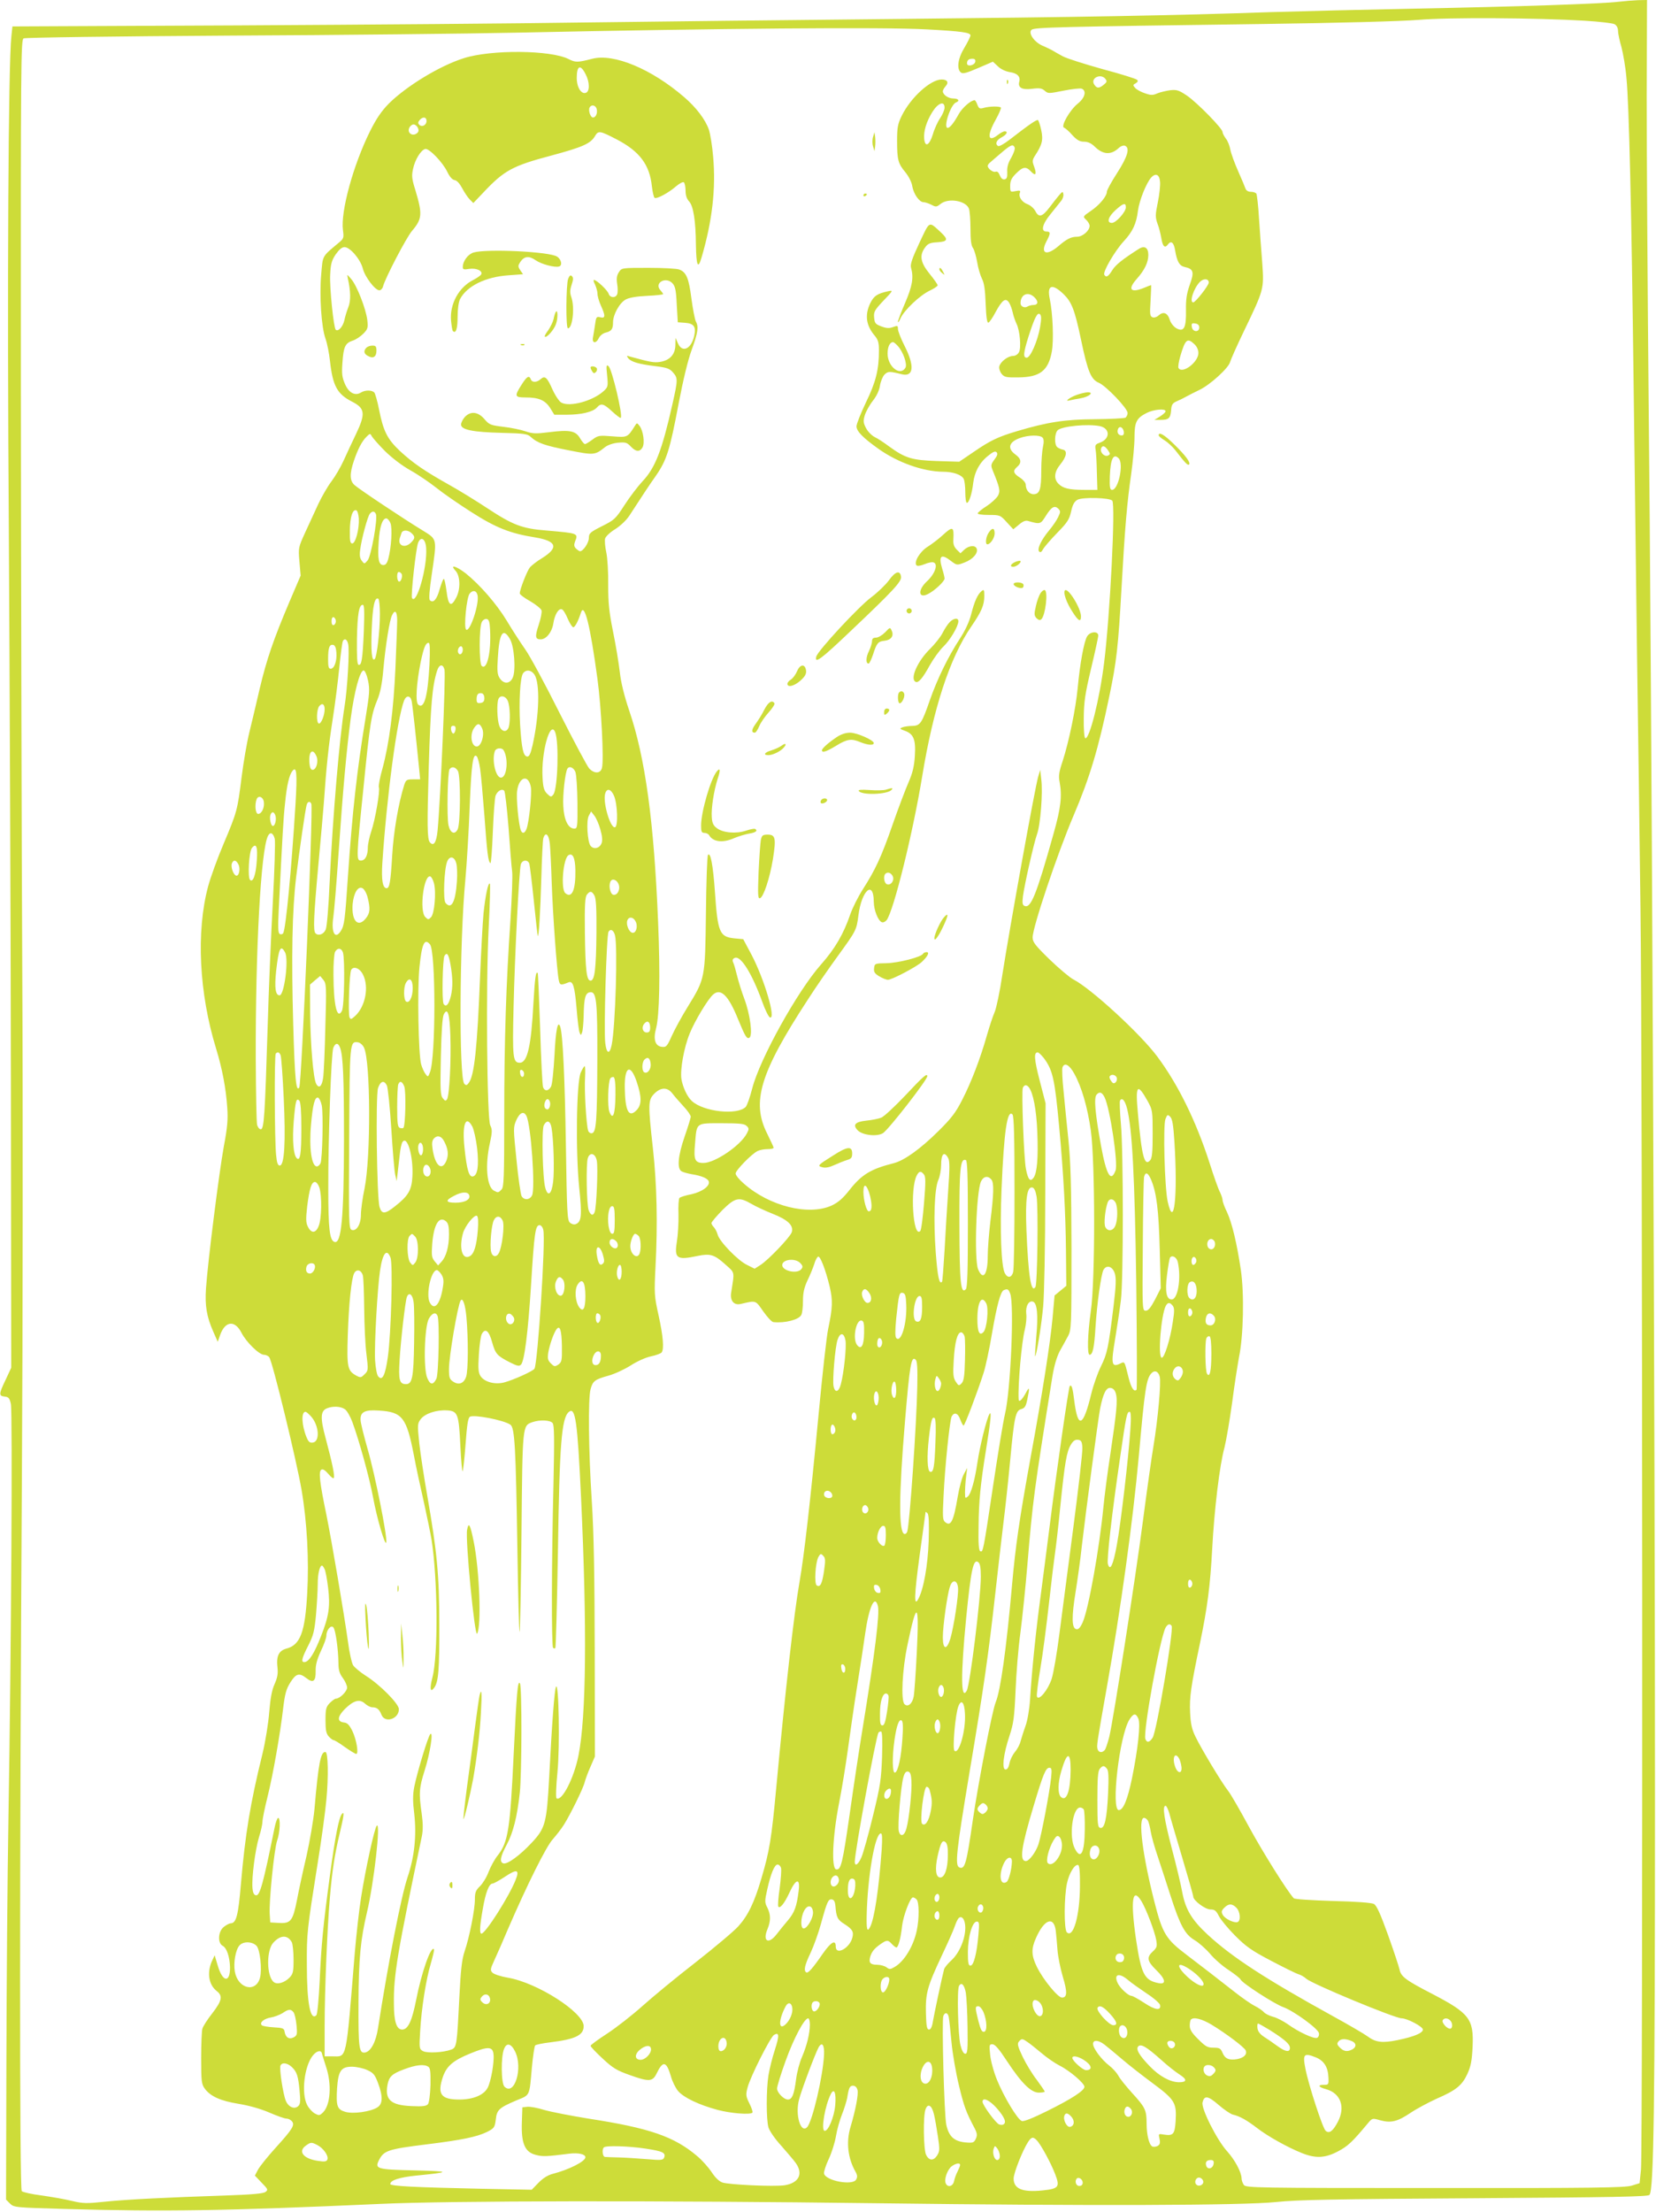 <?xml version="1.0" standalone="no"?>
<!DOCTYPE svg PUBLIC "-//W3C//DTD SVG 20010904//EN"
 "http://www.w3.org/TR/2001/REC-SVG-20010904/DTD/svg10.dtd">
<svg version="1.0" xmlns="http://www.w3.org/2000/svg"
 width="959pt" height="1280pt" viewBox="0 0 959 1280"
 preserveAspectRatio="xMidYMid meet">
<g transform="translate(0,1280) scale(0.1,-0.1)"
fill="#cddc39" stroke="none">
<path d="M9375 12790 c-95 -12 -603 -29 -1185 -40 -294 -6 -665 -15 -825 -20
-574 -20 -1098 -29 -2185 -40 -608 -6 -1413 -15 -1790 -20 -377 -6 -1278 -13
-2002 -17 l-1316 -6 -6 -56 c-18 -167 -25 -1436 -15 -2846 5 -836 11 -2271 12
-3190 l2 -1670 -32 -69 c-40 -83 -41 -94 -6 -98 23 -2 29 -10 36 -43 10 -47 2
-1451 -14 -2385 -6 -349 -11 -991 -12 -1427 l-2 -792 23 -23 c22 -22 29 -23
315 -31 584 -17 929 -11 1827 29 404 19 1636 20 2875 4 1233 -16 2128 -13
2315 7 128 13 326 17 1152 22 798 5 1000 9 1010 19 25 25 32 514 32 2267 1
2033 -19 6458 -37 8145 -6 646 -11 1426 -11 1733 l2 557 -52 -1 c-28 -1 -78
-5 -111 -9z m-197 -110 c83 -5 161 -14 172 -20 12 -7 20 -21 20 -38 0 -15 9
-58 20 -95 10 -38 24 -119 29 -180 15 -157 29 -751 41 -1747 6 -470 15 -1181
20 -1580 6 -399 15 -1060 20 -1470 12 -886 14 -7190 3 -7305 l-8 -79 -45 -14
c-38 -12 -218 -15 -1139 -14 -1039 0 -1096 1 -1108 18 -7 10 -13 27 -13 38 -1
36 -38 106 -84 157 -59 65 -151 248 -142 282 10 43 32 39 93 -14 31 -27 68
-52 82 -56 40 -9 81 -32 141 -78 62 -48 179 -113 260 -145 80 -32 135 -29 210
11 56 30 80 52 171 161 26 31 26 31 72 18 62 -17 100 -8 177 44 36 24 104 60
150 81 113 49 147 77 178 144 20 44 26 76 30 157 7 160 -18 193 -233 305 -153
79 -182 100 -190 141 -4 18 -34 109 -67 201 -44 122 -66 171 -82 179 -13 7
-105 14 -238 17 -124 4 -221 10 -226 16 -42 47 -183 273 -260 415 -52 96 -106
190 -121 208 -35 44 -155 243 -188 312 -21 43 -28 74 -31 140 -4 89 4 147 57
400 43 207 59 328 71 548 12 227 43 484 71 585 10 40 30 155 44 257 13 102 32
221 40 265 26 124 31 367 11 505 -23 154 -51 273 -81 337 -14 28 -25 59 -25
68 0 9 -7 29 -15 46 -9 16 -36 92 -60 168 -79 245 -183 456 -304 618 -97 130
-383 393 -485 445 -21 11 -83 63 -138 116 -83 81 -98 100 -98 127 0 59 144
487 237 705 93 218 144 386 207 690 42 200 52 287 71 630 19 341 32 494 56
658 10 73 19 168 19 210 0 89 11 112 70 142 41 21 110 27 110 10 0 -6 -15 -19
-32 -30 l-33 -20 35 0 c48 0 58 9 62 55 2 33 8 42 33 53 17 7 41 19 55 27 14
8 48 25 75 38 62 29 171 128 179 163 4 14 38 91 77 172 120 249 119 248 109
398 -6 71 -14 188 -19 260 -4 73 -12 137 -15 143 -4 6 -18 11 -32 11 -15 0
-27 7 -31 18 -3 9 -22 55 -43 102 -21 47 -41 103 -45 124 -4 22 -15 51 -26 64
-10 14 -19 30 -19 38 0 20 -144 167 -204 209 -47 32 -60 37 -98 33 -23 -3 -57
-11 -75 -18 -26 -12 -38 -12 -72 0 -22 7 -48 21 -57 31 -14 16 -14 18 3 27 12
7 15 14 8 20 -5 6 -95 34 -200 62 -104 29 -208 62 -230 74 -22 12 -49 27 -60
34 -11 6 -37 19 -59 28 -47 21 -82 72 -63 91 15 15 148 18 1337 34 450 6 808
16 905 24 172 15 680 12 963 -5z m-3812 -50 c203 -11 254 -18 254 -35 0 -7
-16 -39 -35 -71 -38 -62 -46 -122 -21 -143 11 -10 32 -4 100 25 l86 37 29 -27
c16 -16 44 -29 67 -33 44 -6 64 -25 57 -54 -10 -36 14 -50 73 -43 44 6 58 3
74 -11 19 -17 23 -17 108 0 49 10 97 15 106 12 30 -12 19 -54 -23 -87 -46 -37
-100 -132 -79 -139 7 -2 29 -21 48 -43 27 -29 43 -38 68 -38 22 0 41 -9 59
-26 49 -49 95 -53 140 -12 12 12 29 18 37 15 31 -12 17 -62 -44 -157 -33 -51
-60 -100 -60 -109 0 -26 -42 -77 -92 -111 -48 -33 -48 -33 -28 -52 11 -10 20
-26 20 -35 0 -28 -41 -63 -72 -63 -36 0 -61 -13 -112 -57 -66 -55 -102 -40
-67 28 26 49 26 59 1 59 -34 0 -24 43 23 100 23 29 50 62 60 75 11 12 17 31
15 41 -3 17 -5 17 -25 -6 -12 -14 -36 -45 -55 -70 -42 -55 -62 -61 -82 -22 -9
17 -29 34 -45 40 -33 12 -54 43 -45 66 5 13 1 15 -25 10 -30 -6 -31 -6 -31 31
0 29 8 45 34 71 40 40 58 42 86 12 27 -29 35 -18 19 27 -12 31 -11 39 4 63 42
64 49 91 37 148 -6 29 -15 56 -19 59 -8 4 -49 -24 -164 -113 -31 -24 -61 -41
-67 -37 -19 12 -10 34 20 50 30 16 40 35 18 35 -7 0 -24 -9 -38 -20 -60 -47
-66 -6 -14 87 20 36 33 67 30 71 -9 8 -67 7 -98 -2 -24 -7 -29 -5 -38 18 -5
14 -12 26 -16 26 -22 0 -73 -45 -93 -82 -27 -49 -50 -78 -63 -78 -27 0 17 135
48 147 24 9 15 23 -15 23 -30 0 -61 22 -61 42 0 6 7 19 16 29 20 22 10 39 -23
39 -64 0 -179 -104 -231 -210 -23 -47 -27 -68 -27 -145 0 -110 6 -132 49 -183
19 -24 36 -57 39 -80 8 -45 41 -92 65 -92 9 0 30 -7 46 -15 26 -14 30 -13 53
5 45 36 146 19 164 -27 5 -13 9 -66 9 -116 0 -65 4 -99 15 -113 8 -12 18 -48
24 -82 5 -33 18 -75 27 -94 13 -24 19 -63 22 -146 3 -78 8 -112 16 -109 6 2
25 29 42 62 39 71 58 84 78 53 8 -13 17 -39 21 -58 4 -19 14 -47 21 -62 20
-39 29 -140 15 -166 -7 -13 -21 -22 -35 -22 -29 0 -72 -33 -79 -60 -3 -11 3
-30 13 -43 16 -20 27 -22 98 -21 124 1 173 39 193 149 12 65 6 221 -12 306
-17 80 14 91 81 26 46 -45 64 -90 100 -262 39 -186 58 -231 103 -250 41 -17
167 -148 167 -175 0 -10 -6 -22 -12 -27 -7 -4 -87 -8 -178 -9 -174 -1 -275
-17 -450 -69 -111 -33 -155 -54 -251 -120 l-84 -57 -130 4 c-146 5 -183 17
-277 85 -29 22 -66 46 -83 54 -16 8 -39 31 -49 50 -17 32 -18 42 -8 76 7 22
28 60 47 84 22 28 37 60 41 88 4 24 16 53 26 63 20 20 29 20 101 2 68 -16 74
48 17 161 -22 43 -40 89 -40 101 0 20 -2 21 -29 11 -22 -8 -38 -7 -67 4 -35
13 -39 19 -42 52 -3 33 3 43 55 98 55 57 56 60 28 54 -65 -14 -84 -27 -105
-69 -33 -68 -25 -129 25 -188 20 -24 25 -40 25 -86 0 -111 -18 -183 -75 -300
-30 -63 -55 -125 -55 -139 0 -29 38 -67 128 -131 113 -80 259 -131 373 -132
58 0 106 -17 119 -40 6 -10 10 -46 10 -79 0 -34 4 -61 9 -61 13 0 30 54 37
116 8 64 37 118 87 157 27 22 40 28 48 20 8 -8 5 -20 -12 -42 -21 -29 -22 -34
-10 -64 41 -100 45 -119 30 -146 -8 -14 -37 -41 -64 -59 -28 -17 -51 -37 -53
-42 -2 -6 23 -10 63 -10 66 0 68 -1 105 -42 l38 -41 33 27 c22 19 39 26 53 21
70 -20 72 -19 102 29 33 53 51 63 73 42 13 -14 13 -19 -1 -48 -8 -18 -32 -53
-53 -78 -45 -54 -71 -108 -57 -122 7 -7 14 -2 22 13 7 13 44 56 82 95 60 61
71 79 81 125 9 40 19 57 37 67 31 16 184 12 201 -5 20 -20 -13 -666 -47 -938
-26 -211 -85 -444 -109 -437 -6 1 -10 51 -9 115 1 95 7 138 42 286 23 96 42
183 42 193 0 27 -46 24 -64 -4 -18 -28 -42 -157 -55 -299 -12 -125 -51 -311
-87 -423 -21 -62 -25 -87 -18 -120 15 -83 8 -149 -35 -301 -99 -353 -131 -432
-167 -418 -13 5 -15 16 -10 57 10 73 63 306 81 357 20 53 35 243 25 319 l-6
55 -12 -40 c-20 -71 -163 -863 -208 -1150 -14 -93 -34 -189 -44 -212 -10 -22
-30 -83 -45 -135 -38 -134 -90 -270 -143 -373 -37 -73 -63 -107 -138 -181
-103 -102 -196 -169 -257 -185 -135 -34 -187 -66 -258 -156 -37 -47 -64 -71
-102 -89 -133 -61 -361 -5 -510 127 -26 22 -47 48 -47 58 0 18 91 112 127 130
12 6 38 11 57 11 20 0 36 3 36 8 0 4 -17 40 -37 81 -93 183 -42 352 235 776
46 72 124 184 172 250 108 149 110 152 121 237 18 145 88 208 89 80 0 -48 25
-111 47 -119 8 -3 20 3 28 13 41 57 151 501 205 829 65 397 160 688 285 870
59 86 75 123 75 176 0 36 -2 40 -16 28 -23 -19 -41 -59 -60 -134 -11 -43 -34
-93 -66 -142 -68 -104 -130 -232 -173 -354 -47 -136 -56 -149 -103 -150 -20 0
-46 -4 -56 -8 -18 -7 -16 -9 11 -19 53 -18 67 -50 61 -145 -4 -63 -13 -100
-37 -155 -17 -39 -59 -149 -92 -244 -65 -187 -100 -262 -174 -377 -26 -41 -58
-105 -71 -142 -39 -114 -89 -200 -170 -291 -137 -155 -354 -546 -398 -717 -13
-51 -30 -99 -38 -107 -49 -49 -243 -28 -311 34 -27 24 -53 80 -61 128 -8 55
15 183 48 263 29 72 104 197 135 225 44 40 89 -3 145 -142 42 -102 51 -116 66
-107 20 12 4 135 -29 223 -16 42 -35 104 -43 137 -8 33 -18 68 -23 77 -5 13
-2 20 11 25 34 13 99 -91 158 -254 17 -48 37 -88 45 -91 36 -12 -32 220 -107
363 l-48 90 -53 5 c-84 9 -95 34 -111 270 -11 154 -25 229 -40 213 -5 -4 -10
-156 -12 -338 -5 -381 -4 -376 -107 -544 -33 -53 -73 -127 -90 -164 -28 -63
-33 -68 -58 -65 -39 4 -51 43 -34 106 20 75 25 305 12 617 -24 581 -74 949
-167 1222 -30 89 -48 163 -55 225 -6 51 -23 156 -39 233 -23 115 -28 164 -28
270 1 72 -4 156 -11 188 -7 32 -10 68 -7 80 3 12 29 37 59 55 31 20 65 52 83
80 84 129 106 163 153 230 62 90 80 147 131 417 25 131 53 249 75 309 37 102
42 135 24 167 -5 11 -17 70 -25 131 -15 119 -30 153 -70 168 -14 6 -95 10
-179 10 -154 0 -155 0 -171 -25 -12 -18 -15 -36 -10 -68 4 -24 4 -51 0 -60 -9
-23 -41 -21 -49 2 -6 21 -70 81 -85 81 -5 0 -2 -12 6 -27 7 -16 14 -39 14 -53
0 -14 9 -45 20 -69 27 -59 26 -75 -4 -67 -22 5 -24 2 -30 -42 -4 -26 -9 -59
-12 -74 -7 -36 18 -38 34 -4 6 13 23 27 39 31 34 8 43 21 43 59 0 46 38 114
74 133 20 11 64 18 124 21 50 2 92 7 92 10 0 3 -7 13 -16 23 -37 41 30 80 69
41 17 -18 22 -38 26 -124 l6 -103 42 -3 c52 -4 65 -23 53 -76 -17 -76 -69
-100 -94 -43 l-14 32 -1 -43 c-1 -53 -32 -87 -87 -96 -35 -6 -57 -2 -174 30
-22 7 -23 6 -12 -9 18 -22 62 -34 157 -46 67 -8 83 -14 102 -36 29 -33 29 -42
-3 -184 -60 -266 -99 -368 -173 -446 -26 -28 -73 -89 -104 -137 -52 -81 -59
-87 -131 -123 -69 -35 -76 -41 -76 -69 0 -27 -33 -76 -51 -76 -4 0 -14 7 -23
15 -12 12 -13 22 -6 41 19 48 20 48 -166 64 -141 11 -195 32 -342 129 -64 42
-164 104 -222 136 -141 79 -208 125 -284 195 -73 69 -96 114 -121 240 -9 47
-22 91 -27 98 -13 15 -52 16 -77 1 -34 -22 -71 -3 -93 48 -17 39 -20 60 -15
124 6 92 16 114 60 128 19 6 46 25 62 41 25 26 27 34 22 78 -8 65 -60 199 -93
237 -25 29 -25 30 -20 5 17 -74 18 -132 3 -168 -8 -20 -19 -55 -23 -76 -9 -38
-36 -67 -50 -54 -12 13 -36 243 -32 318 3 62 8 82 32 118 20 28 36 42 51 42
32 0 92 -70 106 -124 12 -48 71 -126 96 -126 8 0 18 10 21 22 12 48 136 285
168 322 59 69 61 97 19 237 -20 63 -22 82 -13 122 11 53 46 110 71 115 22 4
100 -76 127 -132 14 -29 29 -46 42 -48 14 -2 30 -20 45 -48 13 -25 33 -54 44
-65 l20 -20 59 62 c120 127 167 153 393 213 179 48 226 69 251 110 21 36 27
35 128 -17 132 -69 190 -146 203 -271 4 -34 11 -64 16 -67 12 -8 82 30 123 66
20 17 40 28 46 24 5 -3 10 -25 10 -47 0 -29 7 -49 21 -64 24 -26 38 -112 39
-249 2 -124 12 -147 33 -74 62 211 83 398 67 580 -5 64 -17 135 -25 159 -20
58 -74 129 -143 188 -189 163 -407 254 -532 222 -86 -22 -97 -22 -137 -2 -103
53 -450 56 -608 5 -139 -44 -331 -161 -433 -262 -43 -44 -72 -86 -110 -162
-97 -196 -170 -463 -156 -571 6 -43 4 -49 -21 -70 -103 -86 -95 -73 -105 -187
-11 -123 1 -305 25 -371 9 -25 21 -83 26 -130 16 -144 42 -191 129 -235 74
-38 78 -69 21 -188 -22 -45 -53 -113 -71 -152 -17 -38 -49 -92 -70 -120 -21
-27 -55 -86 -76 -130 -20 -44 -55 -119 -77 -167 -39 -86 -40 -88 -33 -168 l7
-81 -65 -152 c-93 -219 -132 -333 -172 -502 -19 -82 -46 -196 -60 -253 -14
-56 -34 -173 -45 -260 -24 -191 -26 -200 -105 -387 -35 -82 -75 -193 -89 -245
-70 -262 -52 -618 46 -937 36 -117 58 -234 65 -343 5 -67 1 -114 -20 -225 -27
-148 -93 -669 -103 -820 -7 -102 4 -165 42 -251 l26 -59 14 40 c29 81 85 87
123 13 28 -55 103 -128 131 -128 10 0 24 -6 30 -14 18 -21 158 -597 187 -766
32 -185 44 -409 33 -601 -12 -223 -40 -298 -119 -319 -46 -12 -61 -44 -53
-112 4 -33 -1 -58 -17 -94 -16 -35 -24 -82 -31 -163 -5 -64 -22 -170 -39 -240
-71 -287 -100 -467 -125 -755 -15 -180 -27 -226 -59 -226 -7 0 -25 -9 -40 -21
-33 -26 -37 -92 -7 -109 24 -12 41 -63 43 -124 1 -92 -42 -88 -70 6 l-19 63
-17 -37 c-28 -66 -17 -134 29 -170 36 -28 31 -55 -25 -128 -28 -35 -54 -76
-58 -90 -4 -14 -7 -91 -7 -172 0 -133 2 -149 21 -175 33 -45 92 -71 197 -88
61 -10 127 -29 176 -50 44 -19 88 -35 99 -35 11 0 25 -7 32 -15 19 -22 5 -45
-93 -153 -47 -52 -93 -109 -103 -128 l-18 -34 39 -41 c37 -38 39 -41 22 -54
-13 -9 -78 -15 -225 -20 -336 -11 -579 -23 -704 -36 -104 -11 -126 -11 -190 4
-40 10 -120 24 -177 32 -57 7 -109 19 -115 25 -13 13 -13 1863 1 4175 5 825 6
2117 2 2870 -4 754 -7 2278 -8 3387 -1 1912 0 2018 16 2026 10 5 529 12 1188
16 644 3 1393 11 1665 17 1181 25 2125 33 2376 19z m282 -187 c-4 -22 -48 -31
-48 -10 0 19 10 27 32 27 13 0 18 -6 16 -17z m-2256 -74 c23 -44 24 -98 1
-106 -27 -10 -53 32 -53 86 0 73 22 81 52 20z m3009 -25 c11 -14 10 -19 -10
-35 -27 -22 -40 -21 -55 3 -22 36 38 65 65 32z m-931 -167 c0 -12 -11 -39 -25
-60 -14 -20 -34 -63 -43 -95 -20 -64 -45 -77 -50 -25 -4 44 13 100 48 156 33
52 70 65 70 24z m-2015 -6 c7 -24 -4 -51 -21 -51 -15 0 -29 43 -19 59 10 17
33 13 40 -8z m-985 -71 c0 -24 -26 -38 -42 -22 -8 8 -8 15 2 27 18 21 40 19
40 -5z m-51 -38 c7 -13 6 -23 -1 -30 -26 -26 -64 -2 -47 30 5 10 16 18 24 18
8 0 19 -8 24 -18z m3457 -116 c3 -8 -6 -34 -20 -59 -18 -30 -25 -55 -23 -82 1
-31 -2 -40 -15 -43 -12 -2 -21 6 -28 23 -7 18 -15 25 -25 21 -14 -5 -45 18
-45 34 0 5 6 14 13 19 6 6 36 31 65 56 56 48 69 53 78 31z m842 -199 c2 -20
-4 -74 -13 -118 -15 -73 -15 -85 -2 -123 9 -22 18 -60 22 -83 8 -50 21 -62 39
-37 18 24 34 10 41 -34 11 -66 25 -90 55 -97 52 -11 57 -29 30 -103 -18 -51
-23 -85 -22 -148 2 -102 -12 -127 -55 -104 -16 9 -33 30 -39 50 -13 40 -37 49
-64 25 -11 -10 -26 -15 -36 -11 -15 6 -16 18 -11 96 3 50 4 90 3 90 -2 0 -20
-7 -39 -15 -80 -33 -99 -10 -43 52 45 51 66 95 66 138 0 42 -22 56 -56 34 -94
-60 -134 -92 -153 -123 -23 -37 -35 -44 -46 -26 -10 16 62 139 112 193 52 56
74 102 83 178 8 59 48 160 77 192 26 28 48 17 51 -26z m-198 -147 c0 -26 -57
-90 -81 -90 -32 0 -22 35 21 74 45 41 60 45 60 16z m480 -435 c0 -17 -77 -115
-90 -115 -24 0 3 83 39 119 21 21 51 19 51 -4z m-1009 -86 c24 -24 21 -44 -7
-44 -10 0 -25 -4 -32 -8 -18 -12 -42 -1 -42 18 0 52 44 71 81 34z m32 -173
c-14 -80 -56 -176 -77 -176 -22 0 -20 26 10 122 35 109 52 144 67 129 8 -8 8
-28 0 -75z m922 -1 c0 -30 -39 -27 -43 3 -3 20 0 23 20 20 15 -2 23 -10 23
-23z m-28 -97 c14 -13 23 -33 23 -51 0 -53 -93 -123 -115 -87 -4 6 1 36 10 68
29 99 41 109 82 70z m-1718 -10 c31 -33 57 -107 44 -127 -31 -50 -103 8 -103
83 0 39 13 66 32 66 4 0 16 -10 27 -22z m1170 -464 c61 -13 61 -74 0 -96 -26
-9 -29 -14 -24 -42 3 -17 6 -76 7 -131 l3 -100 -75 0 c-89 0 -124 9 -150 35
-29 29 -25 69 10 112 37 45 43 81 15 86 -11 2 -26 9 -32 14 -19 15 -16 83 3
99 28 23 173 37 243 23z m139 -32 c2 -14 -2 -22 -12 -22 -19 0 -29 17 -22 36
8 22 30 12 34 -14z m-4278 -113 c40 -39 97 -83 147 -111 45 -25 112 -71 150
-101 37 -30 128 -93 202 -140 142 -91 225 -124 370 -147 126 -21 138 -59 40
-120 -29 -17 -60 -42 -70 -53 -17 -21 -59 -129 -59 -151 0 -6 27 -27 60 -45
33 -19 62 -43 66 -53 3 -10 -4 -47 -16 -83 -23 -69 -21 -85 11 -85 32 0 65 41
73 90 8 54 31 91 50 84 8 -3 23 -28 34 -55 12 -27 26 -49 32 -49 10 0 30 39
44 84 20 63 54 -72 96 -384 22 -162 38 -468 26 -514 -8 -33 -44 -35 -74 -3
-11 12 -88 156 -171 320 -82 164 -172 331 -200 370 -28 40 -76 114 -107 166
-59 97 -154 206 -237 273 -56 43 -95 54 -59 15 28 -30 30 -108 3 -157 -29 -56
-45 -45 -55 38 -5 39 -12 72 -16 72 -4 0 -14 -27 -24 -60 -16 -59 -37 -83 -57
-63 -6 6 -2 60 11 147 31 213 33 203 -52 256 -112 68 -370 240 -395 263 -28
25 -29 65 -4 139 24 71 47 114 73 140 21 21 22 21 32 2 6 -10 40 -49 76 -85z
m3808 78 c7 -8 8 -26 2 -52 -5 -22 -10 -84 -10 -138 0 -110 -9 -137 -45 -137
-25 0 -45 25 -45 57 -1 10 -15 27 -32 38 -40 25 -44 40 -19 62 29 24 26 48 -9
73 -48 35 -38 72 26 95 49 18 118 19 132 2z m380 -75 c13 -19 12 -22 -3 -29
-21 -7 -47 21 -38 43 7 19 23 14 41 -14z m60 -44 c31 -31 -1 -183 -38 -183
-12 0 -15 14 -13 78 4 100 20 136 51 105z m-4400 -349 c3 -60 -19 -144 -38
-144 -12 0 -15 15 -14 76 1 77 16 123 37 116 7 -2 13 -23 15 -48z m99 26 c11
-29 -28 -244 -48 -268 -19 -22 -19 -22 -34 -2 -11 14 -14 32 -9 65 8 63 43
192 56 207 14 17 27 16 35 -2z m84 -52 c12 -30 5 -142 -12 -205 -7 -27 -15
-38 -29 -38 -27 0 -34 35 -27 134 5 86 21 136 44 136 7 0 18 -12 24 -27z m123
-59 c21 -20 20 -30 -4 -54 -35 -35 -78 -18 -65 25 3 8 7 22 10 30 6 20 39 19
59 -1z m84 -87 c7 -110 -56 -331 -82 -288 -8 12 23 289 35 319 16 42 44 24 47
-31z m-143 -147 c9 -14 -4 -52 -16 -45 -12 8 -12 55 0 55 6 0 13 -5 16 -10z
m440 -123 c13 -49 -45 -221 -66 -200 -14 14 3 187 21 208 18 22 39 18 45 -8z
m-565 -110 c0 -97 -17 -248 -30 -261 -17 -17 -23 46 -17 179 5 128 17 182 38
170 5 -4 9 -43 9 -88z m-93 -99 c-7 -164 -13 -201 -31 -195 -8 3 -10 49 -9
150 3 145 12 197 34 197 9 0 10 -38 6 -152z m193 60 c0 -29 -5 -152 -10 -273
-11 -245 -36 -438 -75 -582 -15 -52 -24 -101 -21 -109 8 -20 -21 -187 -44
-255 -11 -32 -20 -75 -20 -94 0 -46 -15 -75 -40 -75 -27 0 -27 14 15 423 37
372 45 423 81 509 16 39 27 92 34 175 13 140 36 287 51 314 17 34 29 20 29
-33z m-355 -3 c0 -10 -6 -20 -12 -22 -8 -3 -13 5 -13 22 0 17 5 25 13 23 6 -3
12 -13 12 -23z m893 -50 c7 -129 -18 -238 -49 -208 -15 15 -15 223 1 253 6 12
19 20 28 18 13 -2 18 -17 20 -63z m115 -53 c25 -42 35 -179 17 -222 -16 -38
-52 -41 -76 -5 -14 21 -16 43 -11 118 8 144 30 178 70 109z m-937 -28 c9 -35
-4 -261 -21 -364 -29 -179 -68 -633 -86 -1015 -6 -140 -16 -261 -23 -275 -12
-27 -42 -38 -59 -21 -14 14 -11 93 17 401 14 146 27 303 31 350 15 215 28 337
51 484 14 88 31 224 39 304 8 79 17 148 21 153 10 17 24 9 30 -17z m471 -121
c-10 -185 -31 -259 -65 -231 -17 15 -11 120 14 246 18 85 29 112 46 112 8 0 9
-36 5 -127z m-539 71 c4 -49 -12 -94 -33 -94 -12 0 -15 12 -15 54 0 66 7 88
29 84 11 -2 17 -16 19 -44z m732 17 c0 -23 -16 -36 -25 -21 -9 14 1 40 15 40
5 0 10 -9 10 -19z m-106 -116 c8 -33 -23 -753 -40 -932 -7 -70 -23 -93 -45
-67 -15 19 -16 94 -6 439 11 360 20 464 48 553 12 38 34 42 43 7z m-443 -62
c11 -52 9 -76 -14 -218 -49 -296 -77 -546 -102 -915 -17 -254 -21 -286 -41
-317 -33 -53 -57 -10 -44 78 5 35 19 199 30 364 26 374 46 598 71 788 21 156
53 277 75 277 7 0 18 -24 25 -57z m964 33 c33 -50 28 -235 -11 -409 -12 -52
-20 -67 -32 -65 -22 4 -31 46 -40 182 -8 136 0 279 18 301 18 22 47 18 65 -9z
m-290 -136 c0 -18 -6 -26 -22 -28 -18 -3 -23 1 -23 21 0 28 9 39 30 35 9 -2
15 -14 15 -28z m-421 -17 c5 -25 25 -209 43 -390 l6 -63 -41 0 c-37 0 -41 -3
-51 -32 -34 -108 -62 -272 -70 -411 -9 -150 -15 -187 -32 -187 -23 0 -31 47
-25 144 26 389 85 833 126 942 13 32 37 30 44 -3z m557 0 c13 -32 15 -118 5
-151 -11 -33 -42 -28 -55 9 -12 34 -15 127 -5 153 10 26 43 19 55 -11z m-1061
-47 c0 -36 -21 -87 -34 -83 -15 5 -13 82 3 101 17 20 31 11 31 -18z m912 -111
c16 -35 -5 -105 -31 -105 -32 0 -42 70 -15 108 20 29 32 28 46 -3z m-154 -7
c-2 -13 -7 -23 -13 -23 -5 0 -11 10 -13 23 -2 15 2 22 13 22 11 0 15 -7 13
-22z m577 -15 c23 -59 15 -325 -10 -360 -13 -17 -15 -17 -37 4 -18 18 -23 37
-26 91 -9 147 44 337 73 265z m-299 -104 c30 -49 20 -159 -15 -159 -31 0 -54
103 -35 154 7 18 39 21 50 5z m-1084 -34 c14 -31 0 -80 -22 -80 -10 0 -16 13
-18 39 -6 66 18 90 40 41z m948 -71 c5 -32 16 -155 25 -272 16 -221 22 -269
35 -277 4 -2 10 79 14 181 4 101 11 196 16 210 11 27 36 42 50 28 5 -5 16
-102 25 -214 8 -113 17 -227 21 -255 3 -27 -2 -153 -10 -280 -25 -361 -36
-697 -36 -1137 0 -356 -2 -409 -16 -422 -18 -19 -20 -19 -44 -6 -41 22 -52
147 -23 275 14 64 14 79 2 103 -19 39 -26 816 -9 1145 7 136 10 250 7 253 -10
10 -26 -68 -37 -172 -5 -54 -14 -220 -20 -369 -16 -405 -33 -569 -65 -611 -11
-15 -16 -17 -26 -6 -32 30 -28 829 6 1182 8 91 20 281 25 424 10 245 19 311
41 289 5 -5 14 -36 19 -69z m-128 -16 c16 -30 15 -307 -2 -338 -17 -33 -43
-21 -53 25 -10 48 -5 305 6 323 13 19 35 14 49 -10z m680 -5 c6 -16 11 -94 12
-178 1 -141 0 -150 -18 -150 -36 0 -60 50 -64 130 -4 66 11 196 24 217 11 17
35 7 46 -19z m-1621 -190 c-23 -373 -56 -719 -71 -743 -4 -7 -13 -9 -20 -5
-10 6 -11 39 -6 139 22 440 27 531 37 621 10 102 24 160 42 183 25 32 29 -11
18 -195z m1363 103 c7 -37 -10 -204 -25 -243 -10 -26 -24 -30 -33 -8 -13 34
-28 190 -21 231 12 80 65 94 79 20z m482 -52 c20 -47 24 -175 6 -181 -27 -10
-73 147 -57 196 10 32 34 25 51 -15z m-2028 -36 c4 -33 -13 -68 -33 -68 -16 0
-21 53 -9 85 10 25 39 13 42 -17z m275 -10 c11 -31 -56 -1618 -70 -1641 -18
-30 -26 47 -35 364 -11 396 -6 661 17 854 18 147 53 391 61 418 6 20 20 22 27
5z m-208 -68 c7 -22 -2 -60 -15 -60 -11 0 -21 45 -14 64 8 22 21 20 29 -4z
m1881 -78 c11 -38 14 -64 8 -81 -11 -30 -45 -39 -64 -16 -18 22 -26 146 -10
175 l13 24 18 -23 c11 -13 26 -48 35 -79z m-1885 -56 c4 -15 -1 -179 -11 -364
-10 -186 -24 -510 -30 -722 -16 -520 -21 -595 -40 -595 -8 0 -17 11 -21 25 -4
14 -7 185 -8 380 -2 637 30 1215 71 1293 13 25 30 17 39 -17z m1593 -28 c3
-29 8 -132 11 -228 6 -177 30 -511 41 -563 6 -29 12 -30 56 -12 26 11 36 -22
47 -151 5 -66 13 -128 17 -138 7 -19 8 -19 15 0 4 10 8 55 9 99 2 102 10 129
37 133 37 5 43 -47 42 -388 -1 -357 -6 -423 -31 -428 -9 -2 -19 5 -22 15 -11
34 -23 237 -18 306 2 37 1 67 -2 67 -4 0 -14 -17 -23 -37 -25 -58 -30 -457 -9
-664 17 -163 14 -200 -20 -213 -10 -4 -24 0 -34 9 -15 14 -17 59 -23 448 -6
386 -18 646 -33 686 -14 40 -26 -21 -33 -166 -5 -87 -13 -169 -20 -181 -14
-26 -36 -29 -46 -4 -4 9 -12 161 -17 337 -6 176 -12 322 -14 324 -11 12 -16
-22 -25 -175 -13 -249 -35 -344 -79 -344 -40 0 -43 29 -36 320 7 302 32 792
42 828 8 26 39 29 49 5 3 -10 15 -106 26 -213 11 -107 21 -199 23 -205 6 -18
15 134 21 340 3 110 8 210 11 223 12 41 32 25 38 -30z m-1697 -98 c-5 -83 -22
-129 -39 -112 -15 15 -6 165 11 185 25 31 34 7 28 -73z m1845 -56 c2 -114 -20
-165 -58 -133 -28 23 -13 201 18 220 25 15 39 -16 40 -87z m-690 41 c5 -16 7
-64 4 -105 -8 -120 -32 -166 -66 -125 -15 18 -8 193 9 238 14 36 42 32 53 -8z
m-1262 -6 c14 -25 4 -72 -13 -66 -16 5 -32 51 -24 71 9 22 24 20 37 -5z m3789
-68 c13 -24 -9 -57 -33 -48 -16 6 -22 47 -9 60 12 13 32 7 42 -12z m-2656 -42
c14 -52 3 -177 -17 -197 -15 -15 -17 -15 -33 1 -36 35 -9 247 29 235 7 -3 16
-20 21 -39z m1068 -3 c14 -29 -4 -69 -29 -64 -17 3 -28 47 -18 74 8 22 35 16
47 -10z m-1452 -80 c16 -64 14 -90 -10 -120 -45 -57 -84 -16 -77 81 6 65 31
107 57 93 10 -5 24 -29 30 -54z m1313 12 c10 -17 13 -75 12 -218 -2 -205 -10
-275 -34 -275 -23 0 -30 59 -33 276 -2 162 1 209 12 222 18 23 28 21 43 -5z
m238 -149 c16 -28 4 -71 -18 -67 -20 4 -38 49 -29 72 9 23 34 20 47 -5z m-119
-80 c17 -61 3 -531 -19 -637 -12 -57 -30 -50 -37 13 -9 70 7 625 19 643 11 19
29 10 37 -19z m-1071 -54 c34 -41 34 -654 0 -740 -11 -29 -12 -29 -26 -10 -8
10 -19 35 -25 55 -16 52 -23 437 -10 563 14 136 29 170 61 132z m-839 -47 c22
-41 -5 -248 -32 -248 -24 0 -30 44 -20 140 15 133 26 157 52 108z m335 0 c12
-38 8 -313 -6 -338 -28 -53 -48 31 -49 208 -1 62 4 122 9 133 14 26 37 24 46
-3z m623 -71 c13 -76 14 -129 2 -181 -12 -49 -28 -67 -42 -46 -11 16 -6 260 5
279 15 23 24 9 35 -52z m-507 -57 c36 -71 14 -184 -45 -239 -23 -21 -27 -22
-33 -8 -9 23 -1 259 10 275 14 23 50 9 68 -28z m-218 -305 c-3 -137 -9 -270
-13 -294 -7 -48 -24 -63 -40 -33 -17 31 -33 227 -35 405 l-1 169 29 25 30 25
19 -23 c17 -22 18 -37 11 -274z m506 227 c0 -51 -19 -90 -38 -78 -15 9 -16 81
-2 107 20 37 40 23 40 -29z m218 -277 c5 -145 -6 -345 -19 -366 -8 -12 -12
-11 -25 6 -14 17 -15 49 -11 241 3 144 9 229 17 244 22 42 34 5 38 -125z
m1157 49 c0 -22 -5 -29 -20 -29 -23 0 -32 30 -14 51 18 22 34 11 34 -22z
m-1657 -117 c38 -79 40 -632 3 -815 -12 -56 -21 -125 -21 -151 0 -56 -26 -99
-54 -88 -16 6 -17 44 -14 530 3 560 3 562 52 555 11 -2 27 -15 34 -31z m-139
1 c18 -48 23 -176 23 -539 -1 -448 -15 -599 -55 -586 -28 9 -36 74 -36 309 -1
287 17 782 29 814 12 30 28 31 39 2z m-344 -45 c4 -10 12 -122 18 -248 12
-254 4 -390 -23 -390 -11 0 -17 16 -21 60 -9 81 -11 580 -2 588 11 12 21 8 28
-10z m4419 -15 c53 -71 64 -121 90 -403 25 -268 37 -500 39 -713 l2 -203 -34
-28 -34 -28 -12 -134 c-13 -140 -58 -431 -127 -804 -65 -359 -87 -508 -108
-745 -32 -361 -66 -604 -94 -671 -20 -48 -100 -461 -132 -679 -37 -256 -46
-289 -78 -277 -27 11 -19 86 59 554 82 487 110 683 150 1043 14 129 35 305 45
390 11 85 29 252 40 370 24 254 31 287 65 296 19 5 26 16 34 55 15 70 13 79
-9 37 -22 -40 -40 -56 -41 -36 -5 82 17 332 36 405 7 29 11 70 8 90 -5 44 15
80 40 70 23 -9 30 -78 18 -202 -5 -60 -8 -111 -7 -113 7 -7 37 178 47 288 6
63 12 354 12 645 l2 530 -34 131 c-32 123 -35 164 -12 164 6 0 21 -15 35 -32z
m-2276 -35 c3 -31 -19 -60 -38 -48 -14 9 -13 58 2 73 19 19 33 9 36 -25z
m2454 -58 c42 -76 76 -193 95 -328 25 -179 26 -868 0 -1044 -19 -136 -22 -253
-7 -253 18 0 27 42 34 160 9 139 32 303 46 331 18 32 53 21 66 -21 8 -27 7
-69 -7 -185 -30 -245 -37 -278 -73 -351 -19 -38 -44 -109 -56 -158 -47 -195
-78 -208 -99 -42 -9 74 -15 95 -26 85 -7 -7 -79 -510 -115 -799 -17 -135 -42
-326 -55 -425 -25 -185 -49 -413 -60 -590 -4 -59 -15 -123 -27 -155 -11 -30
-23 -70 -28 -87 -4 -18 -19 -46 -33 -62 -13 -16 -28 -46 -31 -65 -5 -24 -12
-36 -23 -36 -23 0 -12 91 23 195 23 70 28 103 35 260 4 99 16 250 28 335 11
85 30 265 41 400 30 360 38 422 145 1088 10 60 25 110 42 143 16 28 37 67 48
87 19 36 20 55 20 507 -1 364 -5 506 -18 630 -9 88 -22 214 -28 281 -7 66 -10
128 -6 138 12 30 41 13 69 -39z m-3187 2 c0 -26 -20 -25 -23 2 -3 16 1 22 10
19 7 -3 13 -12 13 -21z m652 -47 c30 -89 30 -134 -2 -166 -44 -44 -65 -3 -67
132 -2 123 33 141 69 34z m2780 24 c3 -8 0 -21 -6 -27 -10 -9 -16 -8 -26 7 -8
10 -12 23 -9 27 9 15 34 10 41 -7z m-2903 -103 c-1 -110 -15 -147 -35 -95 -12
31 -8 171 5 193 4 6 13 10 19 8 8 -3 12 -37 11 -106z m-1324 58 c6 -11 18
-125 26 -252 8 -128 18 -248 23 -267 l8 -35 6 50 c3 28 9 75 12 105 3 30 10
62 15 70 28 45 65 -83 58 -200 -4 -77 -24 -111 -101 -171 -57 -46 -77 -46 -89
-4 -16 51 -23 645 -9 688 14 41 35 48 51 16z m101 -6 c11 -28 7 -228 -5 -240
-3 -3 -12 -3 -21 0 -12 5 -15 27 -15 121 0 63 3 121 6 130 9 24 23 19 35 -11z
m3617 -5 c25 -32 44 -130 49 -259 6 -150 -1 -237 -22 -265 -19 -26 -32 -10
-44 52 -12 62 -26 446 -18 468 8 19 21 21 35 4z m-2065 -35 c12 -16 41 -49 64
-74 24 -25 43 -53 43 -61 0 -8 -16 -59 -35 -114 -39 -113 -46 -188 -17 -203 9
-5 35 -12 57 -16 57 -9 93 -24 99 -41 10 -26 -37 -61 -100 -75 -32 -6 -63 -16
-69 -21 -5 -4 -8 -47 -6 -96 1 -48 -3 -118 -9 -156 -16 -99 -2 -110 120 -84
73 15 97 8 160 -49 57 -51 54 -37 34 -164 -7 -46 16 -74 55 -65 91 21 85 23
131 -43 24 -34 50 -62 59 -62 67 -7 147 14 161 41 6 10 10 47 10 82 0 47 7 77
26 118 15 30 32 73 39 94 6 22 17 42 23 44 12 4 43 -75 67 -175 18 -78 17
-120 -9 -243 -9 -41 -34 -266 -56 -500 -47 -496 -83 -811 -110 -965 -32 -180
-83 -636 -135 -1193 -27 -292 -39 -365 -86 -523 -41 -140 -78 -215 -133 -276
-26 -29 -138 -123 -249 -210 -111 -86 -249 -200 -307 -252 -58 -52 -149 -123
-202 -158 -54 -35 -98 -67 -98 -72 0 -5 31 -38 70 -74 59 -55 82 -69 159 -96
109 -39 130 -38 153 9 37 77 57 73 83 -15 8 -30 27 -68 42 -86 33 -38 121 -80
229 -109 76 -20 188 -29 201 -16 4 3 -4 27 -17 53 -21 42 -22 51 -11 92 15 61
132 292 153 305 31 18 32 -3 5 -87 -15 -45 -31 -111 -37 -147 -13 -84 -13
-255 0 -301 6 -20 37 -66 73 -105 34 -39 73 -84 85 -101 45 -63 18 -116 -64
-129 -62 -9 -322 3 -361 16 -19 7 -42 29 -62 60 -18 27 -55 69 -84 93 -133
113 -276 162 -625 216 -106 17 -223 40 -261 51 -38 12 -82 20 -98 18 l-28 -3
-3 -88 c-4 -120 17 -171 80 -187 40 -11 62 -10 196 7 52 6 92 -3 92 -21 0 -24
-96 -72 -189 -96 -28 -7 -57 -25 -83 -52 l-39 -40 -302 6 c-372 8 -517 15
-517 27 0 22 53 39 150 49 204 20 203 25 -8 30 -222 5 -233 9 -207 60 28 55
52 63 278 91 202 25 288 43 346 71 43 22 46 26 52 72 6 57 19 68 119 111 81
33 75 21 90 190 6 66 15 124 19 128 5 5 44 13 87 18 146 18 194 41 194 94 0
79 -268 251 -438 280 -41 7 -81 20 -90 29 -14 14 -13 21 11 73 15 32 51 114
80 183 111 256 220 475 258 516 20 23 50 61 65 85 38 61 112 211 120 246 4 15
18 55 33 88 l26 60 -1 610 c-1 446 -5 679 -17 869 -19 290 -22 593 -7 647 13
48 25 56 103 78 37 10 94 37 129 59 37 24 86 46 118 53 30 6 58 17 62 23 14
21 8 95 -18 213 -25 113 -26 125 -18 283 13 249 8 474 -15 684 -29 259 -28
280 8 317 38 38 76 38 104 2z m2753 -45 c28 -51 29 -57 29 -189 0 -102 -3
-140 -14 -153 -33 -39 -49 20 -71 266 -16 170 -5 185 56 76z m-249 21 c31 -64
79 -382 63 -423 -27 -71 -53 -26 -84 144 -34 187 -42 276 -26 295 17 20 32 15
47 -16z m-4534 -45 c10 -45 4 -310 -7 -336 -5 -10 -14 -18 -21 -18 -31 0 -46
107 -34 242 10 115 22 162 41 156 7 -3 16 -22 21 -44z m-118 -132 c0 -152 -7
-194 -27 -174 -19 19 -26 103 -17 215 10 117 15 135 32 118 8 -8 12 -64 12
-159z m1439 153 c6 -17 -2 -45 -14 -45 -15 0 -22 19 -15 40 8 24 21 26 29 5z
m3343 -41 c30 -118 44 -393 53 -1004 4 -338 5 -618 2 -622 -15 -16 -32 11 -47
72 -24 97 -21 92 -50 78 -48 -22 -52 -2 -27 145 12 72 27 173 33 222 15 118
15 862 0 1023 -6 68 -8 128 -5 133 12 20 29 1 41 -47z m-3479 -41 c27 -50 53
-424 33 -461 -14 -27 -47 -29 -61 -3 -5 11 -19 104 -29 208 -19 184 -19 189
-1 231 20 44 43 54 58 25z m2827 -441 c0 -240 -3 -449 -8 -464 -9 -33 -32 -36
-48 -6 -21 40 -29 245 -19 488 14 334 33 461 63 431 9 -9 12 -131 12 -449z
m926 291 c20 -315 -2 -514 -39 -346 -18 83 -27 440 -13 477 11 27 13 28 28 13
12 -12 18 -48 24 -144z m-4065 86 c8 -17 21 -73 27 -124 11 -101 3 -158 -25
-163 -22 -4 -35 39 -48 164 -15 137 7 197 46 123z m458 -6 c12 -71 17 -248 9
-313 -9 -72 -30 -88 -45 -35 -16 51 -22 338 -9 363 18 33 38 27 45 -15z m1130
11 c14 -13 14 -19 1 -43 -36 -70 -185 -171 -251 -171 -50 0 -58 18 -49 112 10
123 3 118 155 118 103 0 132 -3 144 -16z m-1753 -87 c24 -44 28 -79 14 -114
-26 -63 -66 -29 -80 68 -5 35 -3 49 9 62 19 19 42 13 57 -16z m-121 -47 c0
-16 -4 -32 -10 -35 -12 -7 -24 39 -16 61 9 23 26 7 26 -26z m1006 -67 c8 -40
-2 -270 -12 -296 -9 -25 -23 -21 -35 9 -12 32 -16 270 -5 302 12 37 44 28 52
-15z m2035 15 c9 -16 9 -61 0 -187 -6 -91 -16 -247 -21 -345 -6 -99 -12 -182
-15 -184 -16 -16 -25 28 -36 167 -14 190 -8 372 15 423 9 21 16 59 16 86 0 65
18 83 41 40z m114 -381 c0 -273 -3 -369 -12 -378 -30 -30 -36 40 -37 371 -1
329 5 388 37 377 9 -3 12 -87 12 -370z m-3117 327 c13 -24 3 -56 -17 -52 -17
3 -26 31 -17 54 7 19 23 18 34 -2z m2862 -40 c11 -12 11 -44 1 -167 -7 -84
-16 -156 -22 -161 -42 -43 -60 247 -20 322 14 26 24 27 41 6z m1316 -31 c32
-76 44 -178 50 -403 l6 -225 -33 -65 c-25 -47 -39 -65 -54 -65 -20 0 -20 6
-17 375 1 206 5 385 7 398 8 33 23 27 41 -15z m-925 1 c16 -19 14 -83 -6 -244
-8 -69 -15 -157 -15 -198 0 -108 -27 -146 -56 -77 -23 57 -11 447 17 508 14
30 40 35 60 11z m-3892 -45 c16 -47 14 -183 -4 -225 -17 -42 -43 -43 -63 -1
-11 22 -11 46 -3 117 13 103 25 140 45 140 8 0 19 -14 25 -31z m3190 -52 c13
-57 10 -87 -8 -87 -13 0 -31 65 -31 113 0 57 22 42 39 -26z m964 -2 c10 -63 5
-505 -7 -523 -25 -39 -41 64 -52 330 -7 179 3 252 34 246 11 -2 19 -19 25 -53z
m-3286 9 c9 -25 -24 -44 -79 -44 -58 0 -61 13 -10 39 46 25 81 26 89 5z m1633
-50 c25 -15 81 -41 124 -58 89 -35 123 -68 111 -107 -10 -29 -137 -162 -182
-190 l-33 -21 -44 22 c-53 25 -160 136 -170 175 -4 15 -14 34 -21 42 -8 8 -15
19 -15 25 0 6 29 40 63 75 74 73 96 78 167 37z m2110 7 c14 -26 13 -104 -2
-136 -13 -29 -43 -33 -57 -6 -10 18 -1 104 14 144 9 23 32 22 45 -2z m-2900
-101 c0 -63 -3 -80 -14 -80 -10 0 -17 16 -22 45 -8 58 2 115 21 115 12 0 15
-17 15 -80z m-793 -59 c-7 -90 -22 -138 -47 -151 -43 -23 -63 47 -39 133 12
43 66 110 81 101 7 -5 9 -35 5 -83z m144 55 c12 -25 -3 -152 -22 -187 -14 -27
-38 -23 -45 7 -9 35 2 158 16 183 14 28 38 26 51 -3z m-311 -79 c0 -71 -16
-129 -43 -158 l-20 -22 -20 24 c-17 21 -19 34 -14 101 9 113 40 164 80 130 13
-11 17 -30 17 -75z m546 26 c15 -56 -32 -772 -51 -804 -9 -14 -122 -65 -175
-79 -53 -14 -114 2 -137 36 -13 21 -15 42 -10 124 3 55 11 109 17 120 20 37
42 19 60 -48 19 -67 28 -78 105 -117 40 -20 52 -23 62 -12 20 20 41 189 58
457 19 308 25 350 50 350 8 0 18 -12 21 -27z m-742 -39 c21 -21 22 -123 1
-150 -15 -19 -15 -19 -30 0 -18 24 -21 136 -3 154 15 15 13 15 32 -4z m1294 4
c13 -13 16 -75 6 -102 -14 -36 -54 -4 -54 43 0 26 17 71 28 71 4 0 13 -5 20
-12z m-128 -33 c7 -8 10 -22 6 -30 -8 -22 -46 -1 -46 25 0 24 22 26 40 5z
m3464 0 c8 -21 -3 -45 -20 -45 -8 0 -17 7 -20 15 -8 21 2 45 20 45 7 0 16 -7
20 -15z m-3543 -75 c9 -31 10 -43 1 -52 -17 -17 -28 -1 -36 50 -9 57 18 59 35
2z m-1230 -17 c15 -36 4 -441 -15 -576 -15 -106 -32 -141 -56 -112 -8 9 -15
50 -18 94 -5 87 14 422 29 520 15 100 39 128 60 74z m4560 -28 c20 -93 0 -215
-36 -215 -30 0 -39 44 -27 140 6 50 14 95 17 101 12 19 40 4 46 -26z m106 1
c-4 -9 -11 -16 -17 -16 -11 0 -14 33 -3 43 11 11 26 -10 20 -27z m-2292 -6
c15 -16 15 -22 5 -35 -24 -29 -110 -10 -110 24 0 34 77 42 105 11z m-2812 -12
c6 -18 -11 -48 -28 -48 -19 0 -27 16 -20 40 7 22 41 27 48 8z m1777 -37 c0
-45 -15 -62 -25 -30 -8 25 2 69 15 69 6 0 10 -18 10 -39z m-1499 -21 c4 -14 7
-101 8 -193 1 -93 6 -211 13 -263 11 -92 11 -96 -11 -117 -20 -20 -23 -21 -49
-7 -50 28 -54 49 -48 235 6 182 21 326 37 357 14 26 41 19 50 -12z m455 5 c12
-19 15 -36 9 -72 -15 -99 -49 -141 -76 -91 -24 44 7 188 41 188 5 0 17 -11 26
-25z m703 -29 c18 -21 10 -90 -10 -94 -24 -4 -43 47 -30 81 12 30 23 34 40 13z
m131 -97 c0 -72 -13 -95 -36 -64 -23 32 -28 102 -9 131 27 42 45 15 45 -67z
m3540 29 c0 -41 -21 -61 -43 -39 -16 16 -14 81 3 91 23 14 40 -9 40 -52z
m-1895 -12 c17 -26 11 -56 -11 -56 -18 0 -39 44 -31 64 9 23 24 20 42 -8z
m815 -2 c24 -63 3 -558 -30 -696 -11 -46 -42 -236 -70 -423 -56 -374 -57 -378
-73 -372 -9 3 -12 45 -10 145 1 145 11 243 43 442 28 172 33 229 20 207 -16
-25 -56 -187 -70 -282 -15 -102 -37 -180 -55 -195 -12 -10 -15 -10 -16 1 -2
24 1 82 7 124 l5 40 -19 -35 c-11 -19 -27 -79 -36 -132 -24 -143 -40 -174 -73
-146 -14 11 -15 31 -9 148 8 176 36 440 47 463 15 27 37 20 50 -18 7 -19 16
-35 19 -35 7 0 81 196 116 305 12 38 34 140 48 225 29 167 50 246 69 254 22 9
27 6 37 -20z m-602 -63 c5 -107 -29 -223 -57 -195 -8 7 -8 40 -1 115 15 142
18 151 38 147 14 -3 18 -16 20 -67z m-2853 15 c4 -24 5 -131 3 -237 -3 -202
-11 -239 -47 -239 -38 0 -44 24 -37 139 7 119 33 341 42 365 12 31 33 16 39
-28z m2945 -28 c0 -70 -10 -94 -34 -85 -29 11 -11 147 19 147 12 0 15 -14 15
-62z m-2639 -60 c11 -122 11 -310 -2 -346 -13 -38 -42 -49 -74 -28 -22 14 -25
24 -25 74 0 72 50 365 67 395 12 21 27 -19 34 -95z m3010 80 c16 -29 4 -147
-16 -167 -23 -24 -35 1 -35 76 0 97 24 141 51 91z m1080 -14 c10 -13 11 -30 1
-92 -15 -104 -50 -214 -65 -209 -23 8 -3 247 24 300 12 21 23 22 40 1z m114
-39 c0 -10 -6 -20 -12 -22 -8 -3 -13 5 -13 22 0 17 5 25 13 23 6 -3 12 -13 12
-23z m-4371 -21 c12 -31 6 -338 -7 -363 -19 -38 -36 -36 -53 5 -23 54 -16 294
9 342 19 34 41 42 51 16z m440 -6 c14 -23 -11 -53 -30 -37 -23 19 -15 64 10
56 5 -2 14 -10 20 -19z m501 12 c9 -14 -4 -52 -16 -45 -12 8 -12 55 0 55 6 0
13 -5 16 -10z m3555 -5 c16 -19 3 -55 -20 -55 -25 0 -33 15 -26 46 7 27 27 31
46 9z m-2026 -99 c-1 -73 -17 -101 -41 -69 -27 35 -6 147 26 141 13 -3 16 -16
15 -72z m-1750 -76 c1 -84 -1 -93 -21 -107 -20 -13 -24 -12 -43 7 -18 18 -20
28 -15 63 8 46 32 114 48 135 20 25 29 -6 31 -98z m2332 56 c3 -13 4 -76 2
-140 -2 -91 -7 -119 -20 -132 -15 -15 -17 -14 -33 10 -15 23 -17 42 -12 124 6
105 21 162 43 162 7 0 16 -11 20 -24z m-690 -22 c7 -36 -9 -190 -27 -256 -12
-45 -34 -50 -42 -10 -7 36 9 225 23 268 15 45 37 43 46 -2z m2119 -75 c0 -102
-9 -144 -25 -119 -11 17 -13 179 -4 205 4 9 12 14 18 12 7 -2 11 -37 11 -98z
m-1907 55 c-5 -28 -28 -29 -28 -1 0 13 3 27 7 31 10 10 25 -10 21 -30z m-1628
-68 c0 -37 -10 -56 -31 -56 -21 0 -26 29 -9 61 15 27 40 24 40 -5z m1832 -179
c-4 -218 -44 -793 -58 -840 -3 -10 -11 -16 -17 -14 -33 11 -32 223 3 642 28
337 37 392 63 366 9 -9 11 -53 9 -154z m1538 84 c0 -10 -6 -26 -14 -36 -12
-16 -16 -17 -30 -6 -20 17 -20 45 0 66 19 18 44 4 44 -24z m-134 -28 c9 -33
-11 -249 -36 -400 -11 -65 -38 -256 -60 -425 -46 -353 -173 -1162 -196 -1258
-9 -36 -21 -71 -26 -77 -15 -18 -36 -16 -42 5 -6 19 -4 33 53 354 79 440 152
966 186 1343 34 382 43 445 72 477 19 21 41 13 49 -19z m-1266 -39 c0 -20 -11
-44 -20 -44 -14 0 -21 36 -14 66 7 26 8 26 20 9 8 -11 14 -24 14 -31z m-260
-40 c0 -46 -14 -59 -25 -24 -8 26 4 82 16 74 5 -3 9 -25 9 -50z m1272 -19 c11
-38 4 -109 -32 -350 -16 -104 -34 -242 -40 -305 -23 -238 -86 -591 -120 -668
-14 -31 -25 -43 -37 -40 -27 5 -28 70 -4 217 11 69 28 189 36 266 24 206 94
731 106 795 18 88 35 122 61 118 14 -2 25 -13 30 -33z m-1374 -36 c-2 -19 -7
-33 -13 -32 -12 3 -19 49 -10 71 10 26 27 -2 23 -39z m-3091 -54 c12 -8 31
-41 43 -73 39 -105 100 -326 120 -435 22 -122 72 -292 77 -262 6 36 -66 395
-108 539 -22 77 -41 153 -41 169 -2 46 24 60 107 54 134 -8 159 -39 201 -255
13 -70 40 -194 59 -277 18 -82 38 -179 44 -215 36 -228 39 -671 5 -798 -17
-66 -12 -90 11 -58 24 33 30 104 29 366 0 285 -14 425 -69 740 -19 107 -40
246 -47 307 -11 108 -11 114 8 140 25 33 91 55 154 51 61 -4 67 -20 76 -206 4
-84 10 -150 13 -146 3 3 11 73 17 156 8 109 14 152 25 159 22 15 200 -20 235
-46 25 -18 31 -133 40 -708 4 -273 10 -495 13 -491 3 3 8 263 11 577 6 624 5
616 63 637 44 15 103 12 117 -5 10 -12 11 -89 5 -358 -11 -447 -12 -933 -2
-943 4 -4 10 -5 13 -1 3 3 10 257 15 564 9 615 21 767 63 802 38 32 50 -50 71
-498 35 -753 30 -1264 -15 -1490 -26 -131 -96 -267 -127 -248 -5 3 -3 70 5
149 15 149 8 526 -8 497 -9 -16 -24 -214 -40 -529 -14 -259 -22 -290 -101
-374 -68 -73 -143 -128 -165 -119 -22 8 -17 38 20 107 38 71 61 163 76 301 12
110 13 615 1 633 -13 21 -19 -51 -36 -403 -21 -443 -32 -516 -94 -594 -17 -21
-39 -62 -51 -92 -11 -31 -34 -68 -50 -84 -25 -24 -30 -36 -30 -78 0 -59 -32
-220 -60 -301 -15 -45 -22 -103 -30 -265 -14 -279 -15 -290 -47 -302 -46 -17
-138 -22 -163 -9 -22 12 -23 15 -17 114 8 137 34 301 62 394 12 42 21 79 18
82 -18 20 -72 -135 -103 -293 -24 -122 -47 -172 -81 -172 -33 0 -48 47 -48
150 -2 166 20 293 162 969 7 36 7 73 -1 131 -17 118 -15 148 17 249 31 97 52
229 33 211 -13 -12 -76 -221 -93 -305 -9 -47 -9 -84 0 -158 14 -125 1 -248
-39 -366 -37 -111 -111 -488 -171 -873 -12 -80 -42 -136 -76 -141 -34 -5 -38
28 -37 288 1 256 12 366 49 523 40 168 81 525 57 502 -13 -12 -65 -249 -91
-415 -11 -69 -27 -210 -36 -315 -53 -646 -44 -605 -132 -605 l-43 0 0 178 c0
203 15 561 30 737 14 164 28 252 56 370 26 109 29 134 15 119 -18 -18 -40
-131 -70 -354 -40 -295 -50 -398 -60 -618 -5 -102 -13 -188 -19 -194 -35 -35
-55 71 -55 292 -1 184 1 200 63 590 22 135 44 299 50 365 13 136 10 274 -5
276 -28 4 -41 -65 -64 -331 -6 -63 -27 -185 -46 -270 -20 -85 -45 -200 -55
-254 -24 -122 -36 -138 -104 -134 l-51 3 -3 47 c-5 74 26 379 43 427 17 48 20
131 6 131 -5 0 -15 -26 -21 -57 -66 -325 -85 -395 -108 -391 -12 2 -18 16 -20
43 -5 60 16 221 38 294 11 35 20 75 20 90 0 14 13 78 29 142 32 128 73 361 91
515 10 81 17 109 41 147 33 53 52 58 93 26 39 -31 55 -19 54 39 -1 36 7 67 30
117 18 37 32 77 32 89 0 33 26 64 40 49 13 -12 29 -126 30 -209 0 -37 6 -59
25 -84 14 -19 25 -44 25 -56 0 -22 -42 -64 -65 -64 -6 0 -22 -12 -36 -26 -21
-22 -24 -35 -24 -99 0 -58 4 -77 19 -94 11 -12 23 -21 28 -21 5 0 35 -18 65
-40 31 -22 61 -40 66 -40 15 0 2 81 -22 132 -18 36 -29 48 -49 50 -41 5 -39
33 5 78 51 50 86 60 117 31 12 -11 31 -21 42 -21 27 0 41 -12 53 -43 20 -51
101 -25 101 32 0 31 -109 142 -194 195 -31 20 -63 47 -71 59 -8 13 -22 74 -30
137 -24 171 -93 576 -125 735 -39 187 -46 250 -29 260 8 6 22 -3 40 -24 15
-18 29 -29 32 -24 7 11 -9 87 -48 233 -31 115 -29 155 8 170 34 14 80 12 104
-5z m-193 -45 c44 -53 49 -142 8 -148 -18 -3 -26 4 -37 31 -28 68 -32 147 -6
147 5 0 21 -14 35 -30z m3156 -1 c0 -20 -15 -26 -25 -9 -9 15 3 43 15 35 5 -3
10 -15 10 -26z m1586 -71 c-11 -165 -55 -543 -79 -672 -21 -114 -38 -150 -51
-108 -8 24 23 292 70 614 36 249 40 268 56 268 7 0 9 -34 4 -102z m-1129 -77
c-5 -140 -11 -175 -31 -168 -16 5 -19 88 -7 194 12 104 19 126 33 117 7 -5 9
-55 5 -143z m-581 63 c-3 -8 -10 -14 -16 -14 -11 0 -14 43 -3 54 10 10 26 -23
19 -40z m1432 -91 c2 -23 -22 -230 -52 -460 -30 -230 -67 -508 -81 -618 -14
-110 -34 -227 -45 -261 -22 -66 -75 -129 -85 -102 -3 8 6 82 20 164 14 82 36
253 50 379 14 127 30 257 35 290 5 33 19 152 30 265 26 256 37 319 61 359 14
24 26 31 42 29 18 -2 23 -10 25 -45z m-1448 -279 c0 -19 -39 -18 -47 2 -3 9 0
20 8 24 15 10 39 -6 39 -26z m207 -70 c8 -21 -13 -42 -28 -27 -13 13 -5 43 11
43 6 0 13 -7 17 -16z m351 -191 c-5 -142 -29 -279 -60 -336 -26 -49 -24 18 7
248 19 138 35 252 35 255 0 2 5 -1 11 -7 8 -8 10 -57 7 -160z m-248 33 c0 -30
-4 -57 -9 -61 -13 -8 -41 23 -41 45 0 32 19 70 35 70 12 0 15 -12 15 -54z
m-358 -207 c-11 -75 -22 -96 -42 -84 -16 10 -8 131 9 164 12 21 15 22 28 8 13
-13 14 -26 5 -88z m908 -33 c0 -121 -62 -622 -81 -659 -35 -64 -36 89 -4 418
28 284 42 348 71 324 10 -8 14 -33 14 -83z m-3801 45 c6 -10 15 -59 21 -109
13 -108 5 -165 -42 -283 -37 -95 -67 -142 -91 -147 -26 -5 -21 19 18 95 30 59
36 83 45 178 5 61 10 141 10 178 0 59 11 107 25 107 2 0 9 -8 14 -19z m5026
-86 c0 -10 -6 -20 -12 -22 -8 -3 -13 5 -13 22 0 17 5 25 13 23 6 -3 12 -13 12
-23z m-1357 -24 c4 -40 -24 -223 -44 -292 -21 -70 -44 -67 -44 6 0 64 25 245
41 293 14 44 43 40 47 -7z m-450 -9 c3 -19 -1 -23 -15 -20 -10 2 -19 14 -21
26 -3 19 1 23 15 20 10 -2 19 -14 21 -26z m-14 -96 c11 -44 -17 -271 -89 -711
-20 -121 -53 -341 -74 -490 -42 -292 -51 -328 -79 -323 -28 6 -21 187 16 378
17 85 40 227 52 315 12 88 36 257 55 375 19 118 39 251 45 295 22 155 56 231
74 161z m225 -272 c-6 -120 -14 -234 -18 -253 -8 -41 -34 -62 -53 -43 -22 22
-13 200 17 342 55 264 69 252 54 -46z m1476 157 c13 -22 -87 -612 -110 -647
-18 -28 -33 -31 -42 -8 -15 38 84 583 117 645 12 21 25 25 35 10z m-1890 -249
c0 -31 -19 -28 -23 4 -3 18 0 25 10 22 7 -3 13 -14 13 -26z m569 -108 c7 -19
-1 -54 -14 -54 -12 0 -21 31 -15 51 8 23 21 24 29 3z m-319 -46 c3 -7 -1 -49
-8 -93 -9 -59 -16 -80 -27 -80 -12 0 -15 14 -14 70 0 68 15 115 35 115 5 0 12
-6 14 -12z m443 -104 c6 -98 -35 -241 -61 -215 -12 12 5 210 23 257 17 43 35
23 38 -42z m1004 -29 c14 -31 -2 -176 -37 -348 -26 -123 -50 -182 -76 -182
-46 0 3 428 61 523 24 38 37 40 52 7z m-1366 -114 c-7 -110 -25 -193 -43 -199
-16 -5 -17 91 -3 189 12 83 26 122 41 113 8 -5 10 -35 5 -103z m217 89 c6 -24
-2 -60 -13 -60 -13 0 -22 38 -15 60 3 11 10 20 15 20 4 0 10 -9 13 -20z m-335
-197 c-5 -133 -10 -167 -53 -343 -26 -107 -56 -214 -66 -237 -18 -43 -39 -57
-39 -27 0 58 122 721 137 747 2 4 9 7 15 7 7 0 9 -47 6 -147z m1092 -76 c-1
-120 -23 -184 -55 -157 -20 16 -20 81 1 151 33 113 54 115 54 6z m629 65 c5
-10 11 -31 13 -48 4 -42 -24 -38 -38 6 -17 52 2 84 25 42z m-419 -57 c10 -12
11 -47 7 -143 -7 -148 -20 -205 -45 -200 -15 3 -17 21 -17 164 0 121 3 165 14
178 17 20 25 20 41 1z m-323 -52 c-9 -87 -56 -332 -73 -385 -15 -46 -54 -98
-73 -98 -39 0 -27 81 45 320 55 184 70 220 91 220 13 0 15 -9 10 -57z m-809
-18 c4 -56 -13 -220 -29 -277 -11 -42 -35 -51 -44 -15 -8 29 12 261 26 310 7
27 15 37 27 35 13 -2 18 -16 20 -53z m105 -52 c15 -54 16 -76 7 -124 -11 -58
-33 -90 -50 -73 -15 15 10 214 26 214 7 0 15 -8 17 -17z m-223 -7 c0 -25 -12
-46 -26 -46 -17 0 -18 32 -2 48 16 16 28 15 28 -2z m560 -101 c0 -7 -7 -18
-15 -25 -12 -10 -18 -10 -30 0 -19 16 -19 25 1 45 12 12 19 13 30 4 8 -6 14
-17 14 -24z m1051 -27 c6 -24 40 -139 75 -257 35 -117 64 -219 64 -226 0 -23
69 -75 100 -75 24 0 33 -7 49 -39 11 -21 53 -72 94 -113 63 -63 95 -86 208
-145 74 -39 145 -74 159 -78 14 -4 34 -16 45 -26 33 -30 513 -229 552 -229 32
0 123 -48 123 -65 0 -20 -50 -41 -146 -61 -88 -18 -127 -14 -175 22 -19 14
-108 66 -199 116 -390 215 -584 341 -725 471 -94 87 -130 147 -149 249 -7 40
-34 153 -60 251 -45 173 -56 247 -36 247 5 0 14 -19 21 -42z m-495 21 c4 -7 7
-58 6 -115 -1 -137 -23 -180 -58 -111 -35 67 -13 237 31 237 7 0 17 -5 21 -11z
m372 -66 c5 -10 12 -38 16 -63 4 -25 22 -90 41 -145 18 -55 52 -158 75 -230
54 -167 82 -219 137 -252 24 -14 64 -49 90 -79 25 -30 74 -73 109 -95 34 -23
65 -47 68 -54 7 -20 198 -143 247 -160 61 -22 203 -125 207 -151 2 -12 -3 -24
-11 -27 -19 -7 -107 34 -168 78 -26 18 -65 39 -87 44 -22 6 -46 18 -53 27 -7
8 -31 25 -53 36 -22 11 -75 48 -118 82 -113 88 -169 132 -277 214 -119 90
-139 122 -186 307 -69 271 -96 485 -60 485 8 0 18 -8 23 -17z m-1542 -165
c-17 -233 -42 -402 -68 -451 -16 -31 -21 -12 -19 70 5 222 48 473 82 473 8 0
9 -26 5 -92z m1044 23 c0 -61 -55 -130 -82 -103 -13 13 5 85 33 132 16 26 22
30 34 20 8 -7 15 -29 15 -49z m-661 -55 c0 -80 -18 -131 -44 -131 -26 0 -32
48 -15 125 17 76 27 95 46 79 9 -8 14 -31 13 -73z m876 34 c8 -24 -11 -60 -31
-60 -19 0 -28 24 -20 55 8 30 42 34 51 5z m-505 -72 c-1 -46 -18 -111 -31
-119 -39 -24 -47 47 -13 113 18 34 44 37 44 6z m-1337 -38 c3 -12 -1 -64 -8
-118 -8 -53 -11 -100 -8 -105 9 -15 36 18 65 81 37 81 63 86 53 10 -11 -91
-24 -126 -63 -172 -20 -24 -50 -60 -65 -80 -46 -60 -82 -41 -53 29 20 48 20
84 0 125 -16 30 -16 39 -1 105 20 91 42 145 60 145 8 0 17 -9 20 -20z m1731
-106 c-1 -171 -39 -303 -76 -266 -17 17 -16 206 1 284 13 59 45 112 65 105 7
-3 11 -42 10 -123z m-3268 37 c-38 -96 -175 -311 -198 -311 -12 0 -10 44 8
144 16 94 36 146 57 146 6 0 39 18 72 40 69 46 85 41 61 -19z m1872 2 c3 -22
-22 -48 -38 -38 -14 8 -13 38 2 53 16 16 32 10 36 -15z m95 -36 c-5 -77 -43
-101 -43 -27 0 51 9 72 29 68 12 -3 15 -14 14 -41z m487 -66 c0 -23 -16 -36
-25 -21 -9 14 1 40 15 40 5 0 10 -9 10 -19z m1170 -23 c28 -46 78 -178 86
-226 6 -36 3 -44 -20 -65 -37 -34 -33 -56 19 -107 56 -54 61 -86 13 -76 -81
16 -99 52 -129 251 -33 226 -22 309 31 223z m-1302 10 c15 -15 16 -110 1 -180
-19 -90 -72 -178 -127 -210 -25 -15 -31 -16 -48 -3 -10 8 -35 15 -55 15 -39 0
-49 12 -40 45 9 30 23 48 58 73 39 27 45 27 68 2 10 -11 22 -20 26 -20 11 0
26 57 33 125 7 59 47 165 63 165 5 0 14 -5 21 -12z m-470 -38 c5 -65 12 -80
53 -105 45 -29 54 -44 45 -78 -15 -61 -96 -105 -96 -52 0 43 -27 28 -76 -42
-60 -87 -85 -114 -95 -107 -16 10 -9 42 26 115 19 41 46 117 60 169 35 127 42
142 63 138 12 -2 18 -14 20 -38z m855 -3 c3 -8 1 -20 -4 -28 -11 -19 -34 3
-26 25 8 20 23 21 30 3z m1467 -7 c22 -22 27 -75 7 -83 -20 -7 -74 19 -86 42
-9 17 -8 24 9 41 25 25 45 25 70 0z m-2452 -23 c4 -32 -32 -97 -54 -97 -19 0
-18 62 2 101 19 38 48 35 52 -4z m732 -22 c0 -26 -14 -33 -25 -15 -9 14 1 40
15 40 5 0 10 -11 10 -25z m150 -71 c0 -65 -34 -145 -79 -187 -22 -20 -42 -44
-44 -54 -11 -41 -56 -252 -64 -298 -5 -34 -13 -50 -23 -50 -12 0 -16 18 -18
94 -3 115 8 155 91 332 35 74 70 152 77 174 7 22 18 43 24 47 19 13 36 -14 36
-58z m524 -17 c3 -23 7 -74 10 -112 3 -39 17 -108 31 -155 27 -89 25 -120 -5
-120 -24 0 -109 104 -145 177 -33 67 -34 105 -5 169 47 107 103 128 114 41z
m-448 -24 c-9 -106 -27 -178 -46 -178 -12 0 -15 15 -15 80 1 90 26 175 52 175
14 0 15 -11 9 -77z m-3976 -43 c5 -10 10 -55 10 -100 0 -72 -3 -83 -24 -105
-30 -30 -71 -41 -91 -25 -42 35 -43 184 -2 228 41 45 83 46 107 2z m-204 -21
c20 -22 32 -135 20 -183 -23 -90 -128 -66 -146 34 -9 50 4 127 27 152 22 25
75 23 99 -3z m5024 -69 c0 -10 -6 -20 -12 -23 -21 -7 -38 4 -38 23 0 10 6 20
13 23 20 7 37 -4 37 -23z m385 -70 c42 -29 75 -65 75 -82 0 -22 -43 -3 -89 38
-77 70 -67 100 14 44z m-364 -57 c18 -16 67 -50 108 -78 42 -27 77 -58 79 -68
7 -34 -28 -30 -91 12 -35 23 -68 41 -74 41 -18 0 -63 41 -79 71 -27 54 5 66
57 22z m-1381 3 c0 -28 -23 -76 -36 -76 -18 0 -19 61 -2 78 16 16 38 15 38 -2z
m443 -77 c4 -24 9 -114 10 -199 2 -132 0 -155 -13 -155 -10 0 -20 18 -28 50
-14 57 -21 323 -8 343 14 23 30 7 39 -39z m-2755 -37 c4 -28 -24 -40 -45 -19
-14 13 -14 19 -3 32 18 22 44 15 48 -13z m3192 -33 c13 -24 13 -56 -2 -65 -24
-15 -64 67 -42 89 9 9 34 -4 44 -24z m-1285 11 c9 -14 -13 -50 -30 -50 -15 0
-21 40 -8 53 10 10 31 8 38 -3z m-157 -29 c5 -29 -14 -74 -40 -97 -41 -37 -40
28 2 106 14 26 34 21 38 -9z m1107 -24 c21 -51 23 -111 4 -115 -13 -2 -20 12
-33 62 -20 80 -20 86 0 86 8 0 21 -15 29 -33z m734 -12 c39 -43 46 -65 18 -65
-26 1 -101 85 -91 101 11 18 33 8 73 -36z m-4729 10 c6 -8 14 -41 17 -74 5
-53 4 -60 -16 -71 -27 -14 -48 0 -53 33 -3 19 -10 22 -63 25 -33 2 -64 7 -69
12 -15 15 12 38 53 45 20 3 50 15 67 25 35 24 48 25 64 5z m3794 -27 c3 -13
10 -78 16 -145 6 -67 26 -181 44 -255 30 -123 41 -151 91 -246 14 -28 15 -39
6 -59 -11 -23 -16 -25 -62 -21 -64 7 -94 34 -109 102 -12 55 -27 604 -17 630
9 23 26 20 31 -6z m-804 -45 c-1 -54 -17 -119 -45 -185 -14 -31 -30 -90 -35
-132 -11 -86 -23 -116 -47 -116 -24 0 -63 40 -63 64 0 12 22 84 50 161 47 130
108 245 130 245 6 0 10 -17 10 -37z m2325 1 c86 -52 192 -132 199 -150 9 -23
-10 -42 -49 -50 -47 -8 -71 2 -85 36 -11 26 -17 30 -53 30 -34 0 -46 7 -88 49
-37 36 -49 56 -49 78 0 16 3 33 7 36 15 16 62 4 118 -29z m1383 24 c16 -16 15
-48 -1 -48 -19 0 -50 37 -42 49 8 14 28 14 43 -1z m-1046 -55 c87 -55 118 -82
118 -104 0 -27 -25 -24 -73 11 -23 17 -58 41 -77 53 -23 15 -36 32 -38 50 -2
15 0 27 3 27 4 0 34 -17 67 -37z m-824 -7 c4 -32 -15 -51 -35 -34 -14 11 -18
50 -6 62 15 15 38 -1 41 -28z m-2320 -65 c4 -25 -14 -51 -34 -51 -9 0 -14 11
-14 28 0 49 41 69 48 23z m1742 2 c14 -9 50 -38 80 -63 30 -26 78 -59 105 -73
59 -29 145 -103 145 -123 0 -22 -72 -69 -215 -140 -83 -41 -137 -63 -148 -58
-25 9 -103 139 -143 237 -19 46 -37 112 -40 146 -6 57 -5 61 13 61 15 0 39
-28 84 -97 85 -129 140 -183 185 -183 19 0 34 3 34 6 0 3 -21 34 -46 68 -26
33 -63 94 -82 134 -28 59 -32 75 -22 87 16 19 20 19 50 -2z m1874 7 c31 -11
34 -35 7 -50 -29 -15 -49 -12 -72 11 -16 16 -18 23 -8 35 13 16 37 18 73 4z
m-1428 -22 c16 -12 60 -49 99 -82 38 -33 120 -97 181 -142 128 -95 139 -113
132 -221 -5 -73 -14 -84 -66 -76 -34 6 -34 6 -27 -25 5 -24 2 -33 -12 -41 -11
-5 -25 -6 -31 -2 -18 11 -32 68 -32 133 0 77 -8 93 -84 176 -35 39 -72 84 -80
101 -9 16 -33 43 -53 58 -44 34 -93 99 -93 125 0 25 31 23 66 -4z m407 8 c8
-21 -16 -39 -31 -24 -7 7 -12 18 -12 25 0 18 36 17 43 -1z m-3820 -48 c47 -96
-4 -261 -62 -203 -19 19 -21 172 -2 218 15 38 41 32 64 -15z m1789 -19 c-6
-125 -68 -388 -98 -419 -37 -38 -70 71 -47 159 13 52 92 262 113 302 20 36 35
16 32 -42z m1952 -29 c37 -34 86 -72 108 -86 44 -28 42 -44 -5 -44 -51 1 -113
35 -168 92 -62 64 -83 100 -67 116 16 16 49 -4 132 -78z m-2954 60 c0 -26 -34
-60 -60 -60 -34 0 -37 30 -6 57 34 29 66 31 66 3z m-912 -29 c5 -45 -15 -157
-34 -193 -22 -42 -84 -68 -164 -68 -107 0 -129 31 -95 132 22 62 59 94 157
134 104 43 132 42 136 -5z m-994 7 c1 -7 13 -42 24 -78 34 -101 26 -221 -17
-264 -20 -19 -23 -20 -49 -6 -15 9 -35 31 -44 50 -34 67 -16 222 33 284 22 28
48 34 53 14z m5756 -24 c47 -19 71 -56 73 -117 2 -40 0 -42 -25 -42 -40 1 -34
-13 11 -25 85 -23 114 -104 68 -190 -28 -53 -49 -69 -70 -51 -17 14 -98 262
-117 358 -17 86 -10 95 60 67z m-1345 -14 c48 -30 55 -60 14 -60 -18 0 -79 54
-79 71 0 15 31 10 65 -11z m-877 -49 c5 -49 -16 -93 -42 -89 -28 4 -33 55 -11
98 21 41 49 37 53 -9z m-3709 8 c30 -28 38 -51 46 -140 6 -61 4 -77 -9 -88
-22 -19 -56 -4 -71 32 -16 40 -38 184 -31 203 8 20 39 17 65 -7z m791 1 c12
-7 14 -29 13 -106 -2 -57 -8 -103 -15 -111 -9 -11 -31 -14 -94 -11 -120 5
-156 36 -140 123 9 48 26 64 96 90 69 26 116 31 140 15z m4548 -2 c16 -16 15
-23 -4 -42 -12 -12 -20 -13 -35 -6 -19 10 -26 40 -12 53 10 11 38 8 51 -5z
m-4902 -17 c36 -16 45 -27 63 -75 29 -77 28 -121 -3 -141 -38 -25 -141 -40
-187 -26 -47 14 -53 33 -47 136 7 101 23 125 86 125 26 0 66 -9 88 -19z m2840
-116 c6 -24 -11 -115 -41 -215 -26 -87 -15 -181 30 -259 10 -18 11 -30 3 -44
-20 -37 -178 -7 -186 35 -2 9 10 47 27 83 17 36 36 96 42 133 6 37 22 93 35
126 13 32 26 75 30 95 10 61 15 71 34 71 12 0 22 -9 26 -25z m-129 -87 c-6
-69 -41 -153 -62 -149 -22 4 3 148 37 214 19 36 31 5 25 -65z m937 -20 c44
-51 56 -81 37 -92 -5 -4 -16 -3 -25 0 -20 8 -96 112 -96 131 0 29 41 10 84
-39z m-366 -31 c6 -23 16 -81 23 -128 12 -79 11 -89 -5 -114 -21 -31 -46 -29
-63 5 -15 30 -18 227 -3 264 13 36 36 23 48 -27z m1141 29 c14 -17 4 -46 -15
-46 -18 0 -28 24 -20 45 7 19 20 19 35 1z m-345 -45 c21 -23 18 -54 -7 -59
-19 -4 -42 41 -33 65 7 18 20 16 40 -6z m-200 -137 c23 -23 82 -131 107 -197
28 -73 20 -83 -73 -93 -117 -12 -168 9 -168 69 0 32 53 165 84 212 19 29 29
31 50 9z m-4165 -28 c34 -18 65 -62 57 -83 -5 -12 -16 -14 -54 -8 -85 12 -119
55 -70 89 28 20 32 20 67 2z m1900 -20 c99 -15 118 -24 107 -52 -6 -15 -17
-16 -99 -9 -50 4 -123 9 -162 10 -38 1 -76 2 -82 3 -14 2 -18 44 -6 55 11 12
143 8 242 -7z m2051 -43 c0 -14 -6 -23 -15 -23 -17 0 -30 42 -20 67 6 17 7 17
21 -1 8 -11 14 -30 14 -43z m1238 -45 c-4 -27 -33 -36 -42 -13 -8 22 1 35 25
35 15 0 20 -6 17 -22z m-1468 -7 c0 -5 -7 -22 -15 -38 -8 -15 -17 -40 -20 -55
-6 -32 -39 -39 -49 -11 -9 24 12 81 37 98 24 17 47 20 47 6z m710 -102 c0 -12
-7 -19 -20 -19 -19 0 -28 28 -14 43 11 11 34 -5 34 -24z m698 8 c4 -20 -25
-34 -40 -19 -15 15 -1 44 19 40 10 -2 19 -11 21 -21z"/>
<path d="M6710 10281 c0 -5 15 -18 34 -29 18 -11 46 -37 62 -57 57 -74 72 -90
80 -83 10 11 -20 52 -88 118 -56 55 -88 73 -88 51z"/>
<path d="M5831 12324 c0 -11 3 -14 6 -6 3 7 2 16 -1 19 -3 4 -6 -2 -5 -13z"/>
<path d="M5056 12008 c-5 -16 -5 -40 0 -55 l8 -28 4 28 c2 15 2 39 0 55 l-4
27 -8 -27z"/>
<path d="M5000 11669 c0 -5 5 -7 10 -4 6 3 10 8 10 11 0 2 -4 4 -10 4 -5 0
-10 -5 -10 -11z"/>
<path d="M5324 11394 c-42 -90 -54 -125 -48 -144 16 -57 7 -106 -34 -202 -23
-53 -42 -103 -42 -110 1 -7 7 2 15 20 20 46 113 134 169 160 25 12 46 26 46
31 0 5 -21 35 -47 67 -53 65 -60 107 -25 153 15 21 29 27 71 29 60 4 64 16 19
58 -71 65 -62 69 -124 -62z"/>
<path d="M2743 11339 c-33 -10 -63 -50 -63 -85 0 -14 7 -15 38 -10 42 6 80
-12 68 -33 -4 -6 -24 -20 -45 -31 -84 -42 -137 -139 -129 -235 3 -30 7 -58 11
-61 17 -17 27 14 27 82 0 46 6 86 14 103 40 76 148 129 282 138 l83 6 -16 23
c-14 22 -14 26 0 48 23 34 50 37 89 10 33 -23 112 -44 136 -36 20 6 13 41 -12
57 -43 29 -406 46 -483 24z"/>
<path d="M5440 11241 c0 -5 7 -15 17 -22 15 -13 15 -12 4 9 -12 23 -21 28 -21
13z"/>
<path d="M3290 11186 c-12 -33 -14 -286 -1 -286 27 0 40 121 20 179 -9 25 -9
42 1 72 10 30 11 42 2 51 -8 8 -14 4 -22 -16z"/>
<path d="M3219 10995 c-4 -5 -10 -24 -13 -41 -4 -17 -18 -46 -31 -65 -14 -18
-23 -35 -20 -37 10 -10 55 41 65 74 12 34 10 87 -1 69z"/>
<path d="M3018 10803 c7 -3 16 -2 19 1 4 3 -2 6 -13 5 -11 0 -14 -3 -6 -6z"/>
<path d="M2122 10788 c-18 -18 -15 -36 9 -48 30 -17 49 -5 49 30 0 25 -4 30
-23 30 -13 0 -28 -5 -35 -12z"/>
<path d="M3516 10627 c6 -62 5 -67 -20 -90 -62 -57 -196 -94 -245 -67 -12 6
-35 40 -51 75 -32 72 -44 83 -69 61 -22 -20 -50 -21 -57 -1 -10 25 -23 17 -54
-32 -42 -66 -40 -73 24 -73 76 0 113 -16 142 -61 l24 -39 71 0 c85 0 152 16
175 41 25 28 39 24 89 -22 25 -23 47 -40 50 -37 13 13 -51 283 -71 299 -13 11
-14 3 -8 -54z"/>
<path d="M3420 10673 c0 -5 5 -15 10 -23 7 -11 12 -12 21 -3 6 6 8 16 5 22 -8
12 -36 15 -36 4z"/>
<path d="M6236 10515 c-42 -15 -76 -41 -41 -32 11 3 39 8 62 12 48 8 82 35 42
35 -13 -1 -41 -7 -63 -15z"/>
<path d="M2692 10387 c-12 -13 -22 -33 -22 -44 0 -30 68 -44 238 -48 126 -3
147 -6 165 -23 39 -36 83 -51 221 -78 146 -29 151 -28 208 17 16 13 46 24 77
27 44 4 52 1 74 -22 29 -31 52 -33 68 -5 14 26 4 96 -17 124 -15 19 -16 19
-27 1 -43 -68 -43 -68 -131 -61 -77 6 -83 5 -115 -19 -19 -14 -39 -26 -43 -26
-5 0 -18 15 -29 34 -25 43 -60 50 -178 35 -78 -10 -96 -9 -138 5 -26 9 -84 21
-128 26 -74 9 -82 12 -110 45 -37 43 -80 47 -113 12z"/>
<path d="M5457 9701 c-23 -21 -61 -50 -85 -65 -45 -28 -82 -90 -64 -108 5 -5
24 -2 46 7 21 9 45 14 53 10 27 -10 7 -66 -37 -107 -58 -53 -52 -106 7 -74 38
20 93 72 93 88 0 7 -6 33 -14 58 -22 74 -6 88 51 44 34 -26 35 -26 79 -9 48
18 80 55 70 80 -8 22 -46 18 -72 -6 l-22 -21 -22 22 c-15 15 -21 32 -19 58 4
76 -3 79 -64 23z"/>
<path d="M5726 9718 c-17 -24 -22 -68 -8 -68 17 0 42 37 42 63 0 33 -14 35
-34 5z"/>
<path d="M5884 9550 c-30 -12 -40 -30 -16 -30 18 0 50 26 41 34 -2 2 -14 0
-25 -4z"/>
<path d="M5148 9442 c-20 -27 -66 -71 -102 -98 -71 -52 -310 -309 -319 -344
-11 -44 28 -15 200 149 244 231 295 286 291 313 -5 40 -33 32 -70 -20z"/>
<path d="M5870 9420 c0 -14 43 -30 54 -20 4 5 5 13 2 19 -9 14 -56 14 -56 1z"/>
<path d="M6026 9368 c-8 -12 -21 -46 -27 -75 -11 -47 -10 -56 4 -71 12 -11 20
-13 28 -5 23 23 39 156 20 168 -5 3 -17 -5 -25 -17z"/>
<path d="M6166 9382 c-9 -15 11 -71 45 -123 34 -54 49 -61 49 -26 0 49 -79
174 -94 149z"/>
<path d="M5250 9265 c0 -8 7 -15 15 -15 8 0 15 7 15 15 0 8 -7 15 -15 15 -8 0
-15 -7 -15 -15z"/>
<path d="M5500 9200 c-10 -10 -29 -38 -41 -62 -12 -24 -45 -65 -73 -93 -71
-69 -117 -171 -85 -190 16 -11 42 19 84 96 22 39 57 87 78 107 39 37 87 118
87 147 0 21 -26 19 -50 -5z"/>
<path d="M5126 9141 c-17 -17 -40 -31 -53 -31 -16 0 -23 -6 -23 -20 0 -12 -8
-37 -18 -58 -18 -36 -19 -72 -2 -72 5 0 16 24 26 53 21 66 29 75 66 79 38 4
56 28 42 58 -9 21 -10 21 -38 -9z"/>
<path d="M4616 8916 c-8 -19 -24 -41 -35 -48 -12 -7 -21 -18 -21 -25 0 -23 39
-14 75 18 27 24 35 39 33 58 -5 40 -34 39 -52 -3z"/>
<path d="M5207 8793 c-11 -10 -8 -63 3 -63 14 0 32 39 26 56 -6 15 -18 18 -29
7z"/>
<path d="M4426 8693 c-13 -27 -36 -63 -50 -82 -24 -33 -26 -51 -5 -51 6 0 17
17 26 38 8 20 33 56 55 80 21 23 36 47 33 52 -14 22 -36 7 -59 -37z"/>
<path d="M5120 8679 c0 -18 2 -19 15 -9 8 7 15 16 15 21 0 5 -7 9 -15 9 -9 0
-15 -9 -15 -21z"/>
<path d="M4845 8534 c-49 -33 -85 -65 -85 -76 0 -16 26 -8 83 27 64 39 88 42
140 20 42 -17 77 -20 77 -5 0 17 -98 60 -137 60 -25 0 -53 -9 -78 -26z"/>
<path d="M4525 8484 c-11 -8 -37 -20 -57 -26 -41 -12 -51 -28 -18 -28 26 0 72
23 90 45 18 21 9 27 -15 9z"/>
<path d="M4152 8337 c-36 -42 -92 -235 -92 -314 0 -36 3 -43 20 -43 10 0 23
-6 27 -14 23 -39 80 -45 145 -16 24 10 63 22 86 26 39 6 52 17 35 27 -5 3 -28
-2 -53 -10 -56 -19 -132 -13 -168 14 -21 15 -28 30 -30 64 -4 50 12 154 34
222 17 50 15 67 -4 44z"/>
<path d="M5130 8230 c-14 -4 -56 -5 -94 -2 -46 3 -67 2 -63 -5 16 -26 163 -21
189 5 13 13 5 14 -32 2z"/>
<path d="M4755 8169 c-4 -6 -4 -13 -1 -16 8 -8 36 5 36 17 0 13 -27 13 -35 -1z"/>
<path d="M4406 7939 c-3 -17 -9 -101 -13 -186 -5 -132 -4 -155 8 -151 21 7 57
117 75 226 19 121 15 142 -30 142 -29 0 -34 -4 -40 -31z"/>
<path d="M5467 7492 c-20 -21 -57 -101 -56 -122 0 -23 27 15 56 79 26 57 26
72 0 43z"/>
<path d="M5345 7280 c-12 -19 -141 -52 -210 -54 -68 -1 -70 -2 -73 -28 -3 -22
3 -32 30 -48 18 -11 41 -20 50 -20 23 0 166 75 196 103 34 32 47 57 28 57 -8
0 -18 -4 -21 -10z"/>
<path d="M5243 6461 c-62 -65 -124 -123 -140 -129 -15 -6 -54 -14 -86 -17 -66
-7 -81 -25 -49 -57 28 -28 113 -37 146 -15 34 23 256 308 256 329 0 20 -24 -1
-127 -111z"/>
<path d="M4826 6114 c-91 -57 -95 -61 -63 -69 17 -5 41 0 69 13 24 11 57 24
73 29 25 7 30 14 30 38 0 44 -28 41 -109 -11z"/>
<path d="M2705 3947 c-11 -55 44 -623 58 -601 26 42 14 368 -20 534 -20 99
-29 115 -38 67z"/>
<path d="M2302 3605 c0 -16 2 -22 5 -12 2 9 2 23 0 30 -3 6 -5 -1 -5 -18z"/>
<path d="M2117 3430 c3 -63 9 -135 14 -160 5 -30 7 -3 4 80 -3 69 -9 141 -14
160 -7 25 -8 1 -4 -80z"/>
<path d="M2322 3320 c0 -47 3 -107 8 -135 7 -50 7 -50 7 20 1 39 -3 99 -7 135
l-7 65 -1 -85z"/>
<path d="M2777 2988 c-3 -13 -15 -97 -27 -188 -12 -91 -32 -246 -46 -344 -13
-99 -22 -181 -20 -183 4 -5 38 137 56 232 21 121 39 263 45 383 7 115 4 150
-8 100z"/>
<path d="M2604 1899 c-3 -6 -1 -16 5 -22 8 -8 11 -5 11 11 0 24 -5 28 -16 11z"/>
</g>
</svg>
